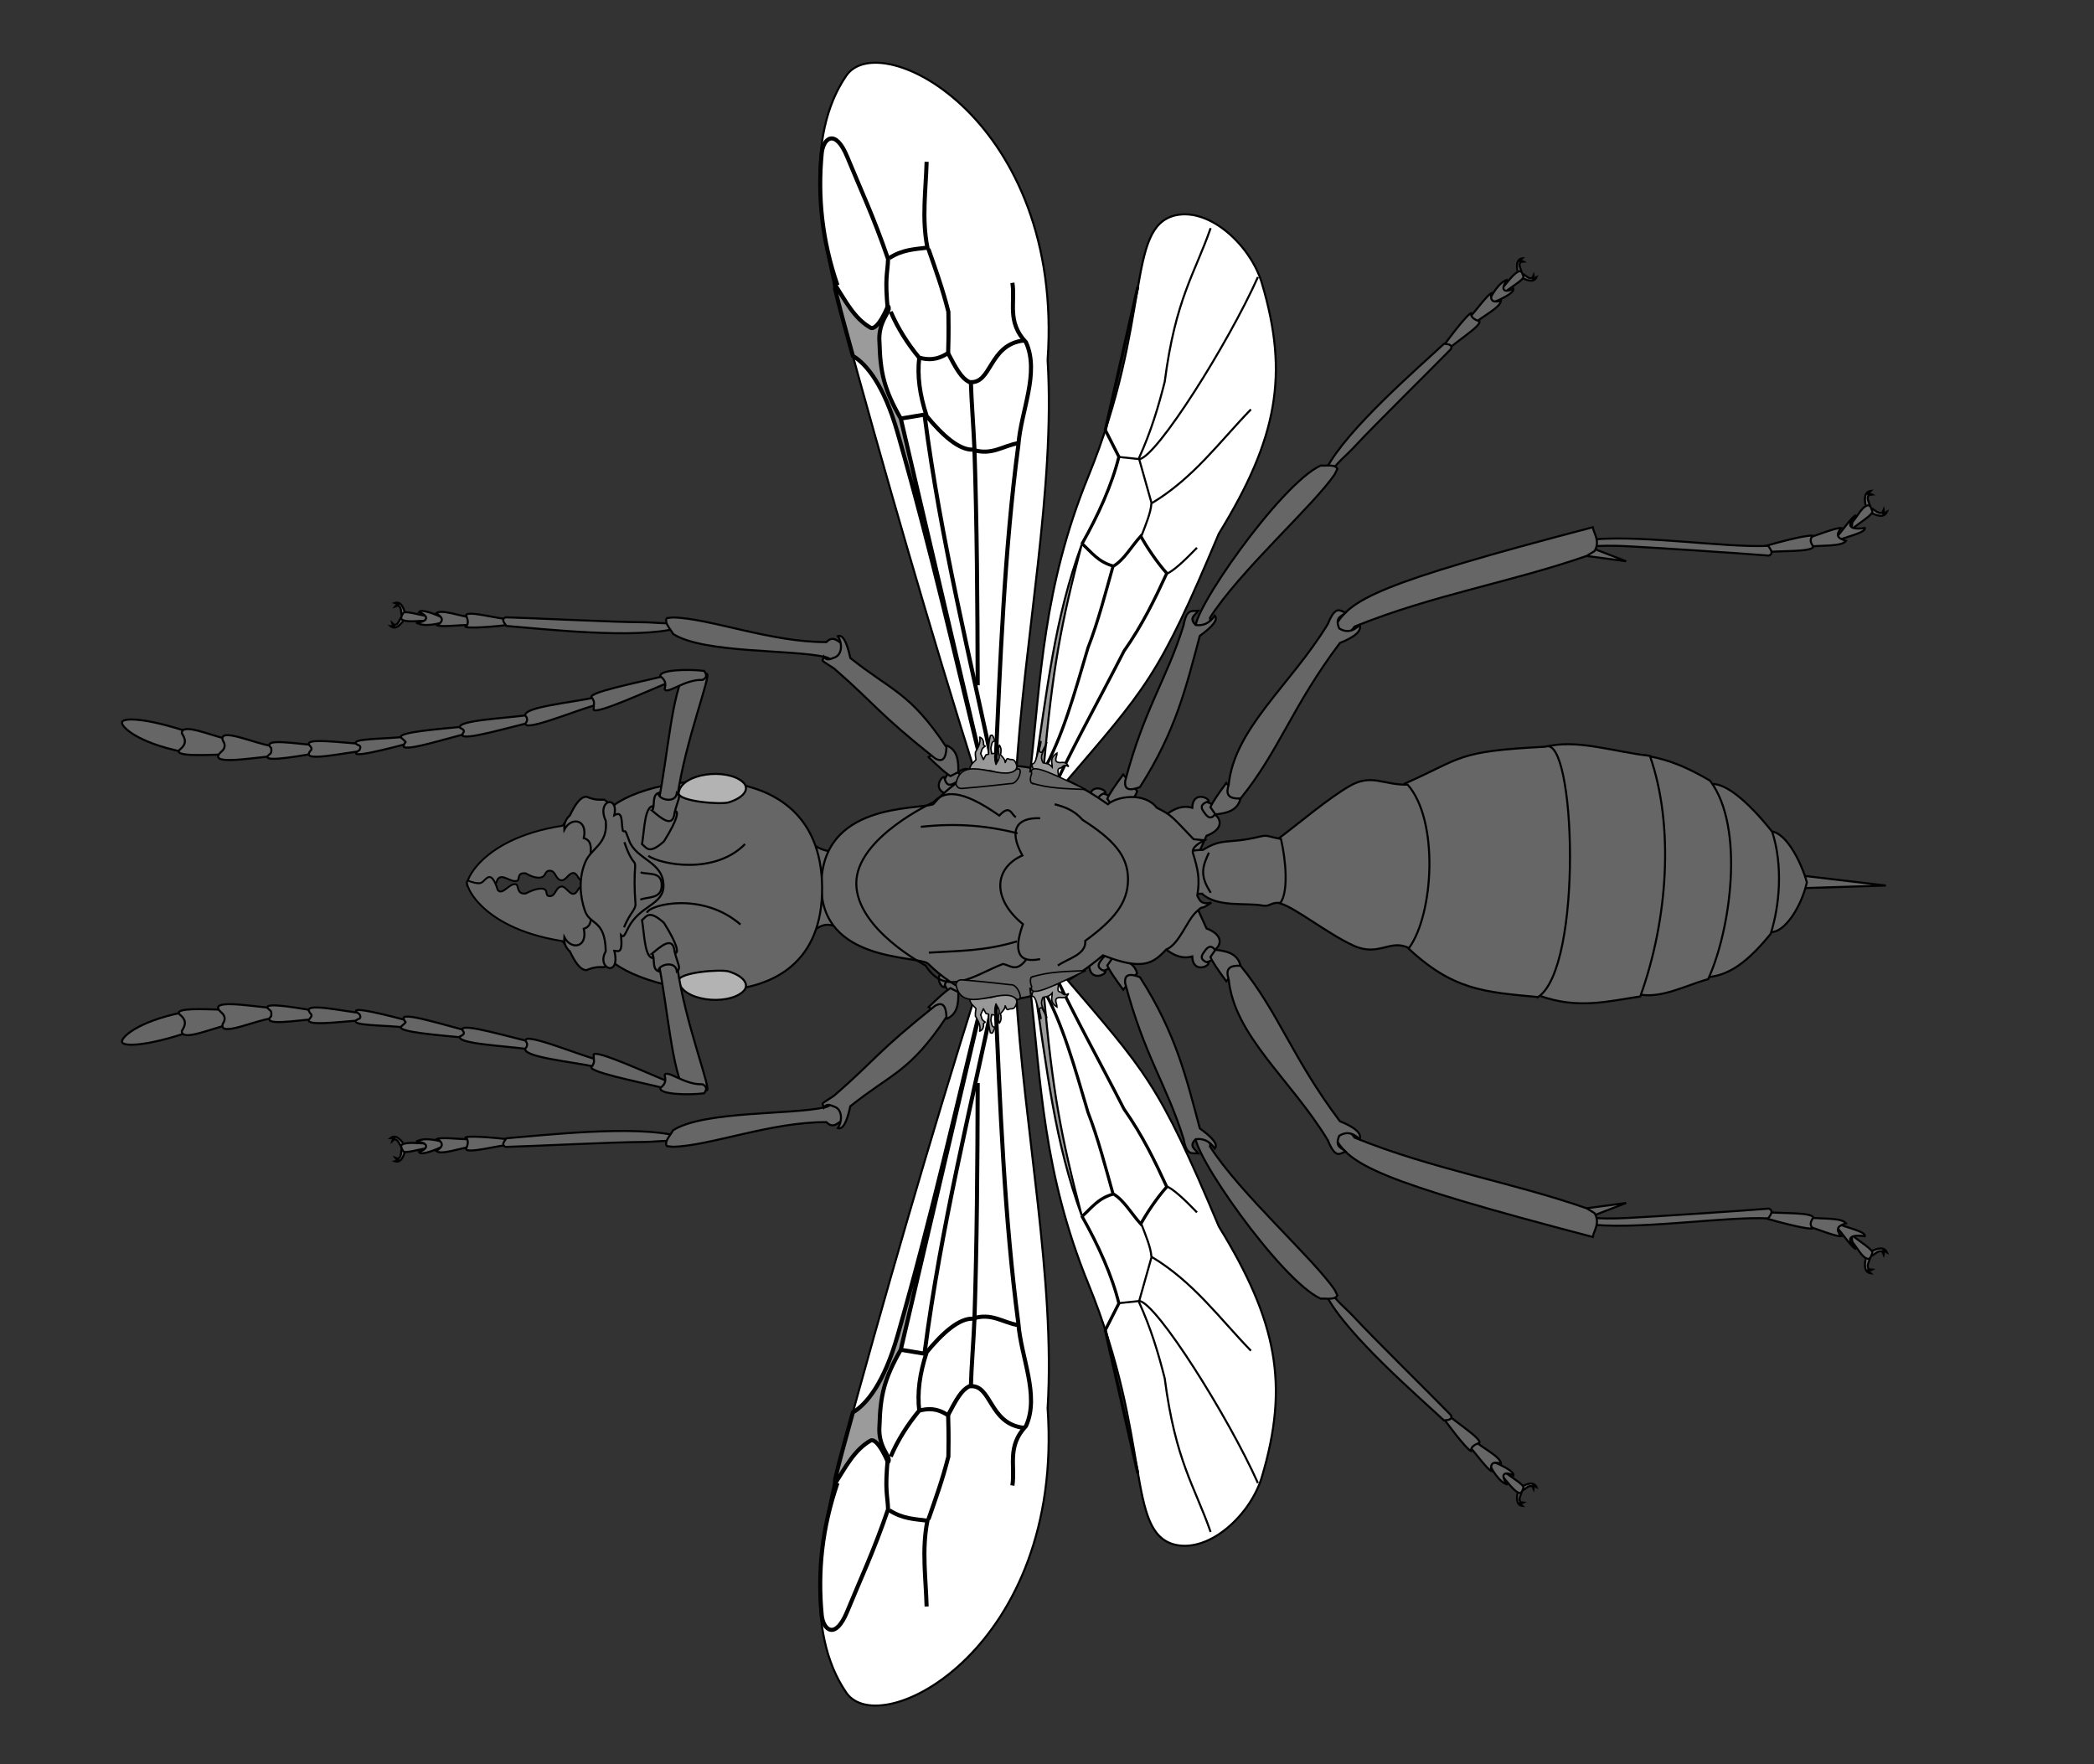 <?xml version="1.0" encoding="UTF-8" standalone="no"?>
<!-- Created with Inkscape (http://www.inkscape.org/) -->

<svg
   xmlns:dc="http://purl.org/dc/elements/1.1/"
   xmlns:cc="http://creativecommons.org/ns#"
   xmlns:rdf="http://www.w3.org/1999/02/22-rdf-syntax-ns#"
   xmlns:svg="http://www.w3.org/2000/svg"
   xmlns="http://www.w3.org/2000/svg"
   xmlns:sodipodi="http://sodipodi.sourceforge.net/DTD/sodipodi-0.dtd"
   xmlns:inkscape="http://www.inkscape.org/namespaces/inkscape"
   width="1021.702"
   height="860.791"
   id="svg2"
   version="1.1"
   inkscape:version="0.48.4 r9939"
   sodipodi:docname="Bulldog-ant.svg">
  <rect width="100%" height="100%" fill="#333333" stroke="none"/>
  <defs
     id="defs4" />
  <sodipodi:namedview
     id="base"
     pagecolor="#ffffff"
     bordercolor="#666666"
     borderopacity="1.0"
     inkscape:pageopacity="0.0"
     inkscape:pageshadow="2"
     inkscape:zoom="0.38650771"
     inkscape:cx="385.20368"
     inkscape:cy="463.99474"
     inkscape:document-units="px"
     inkscape:current-layer="layer1"
     showgrid="false"
     inkscape:window-width="1440"
     inkscape:window-height="846"
     inkscape:window-x="0"
     inkscape:window-y="0"
     inkscape:window-maximized="1"
     fit-margin-top="30"
     fit-margin-left="60"
     fit-margin-right="100"
     fit-margin-bottom="30" />
  <g
     inkscape:label="Layer 1"
     inkscape:groupmode="layer"
     id="layer1"
     transform="translate(98.884,-94.329)" />
  <g
     inkscape:groupmode="layer"
     id="layer3"
     inkscape:label="Ant"
     transform="translate(98.884,-94.329)">
    <g
       id="g4562"
       transform="translate(-64.682,-589.898)">
      <g
         transform="matrix(0.135,-0.991,-0.991,-0.135,1507.945,1765.347)"
         id="g4030"
         style="fill:#666666;stroke:#000000;stroke-width:1;stroke-miterlimit:4;stroke-opacity:1;stroke-dasharray:none;fill-opacity:1">
        <path
           sodipodi:nodetypes="cccccc"
           inkscape:connector-curvature="0"
           id="path4032"
           d="m 589.18,1437.966 c -4.637,2.684 -3.844,4.699 -3.109,5.839 0.101,-0.685 -0.486,-1.817 0.364,-2.015 0.24,0.868 0.735,1.14 1.259,1.35 -0.357,-0.57 -1.193,-0.939 -0.6,-1.906 0.478,-1.161 2.658,-1.482 4.007,-2.182"
           style="fill:#666666;stroke:#000000;stroke-width:1;stroke-linecap:butt;stroke-linejoin:miter;stroke-miterlimit:4;stroke-opacity:1;stroke-dasharray:none;fill-opacity:1" />
        <path
           style="fill:#666666;stroke:#000000;stroke-width:1;stroke-linecap:butt;stroke-linejoin:miter;stroke-miterlimit:4;stroke-opacity:1;stroke-dasharray:none;fill-opacity:1"
           d="m 593.712,1437.752 c 4.891,2.187 4.312,4.273 3.701,5.483 -0.172,-0.67 0.294,-1.858 -0.572,-1.966 -0.148,0.888 -0.614,1.21 -1.112,1.474 0.296,-0.603 1.089,-1.058 0.398,-1.958 -0.597,-1.105 -2.798,-1.197 -4.213,-1.752"
           id="path4034"
           inkscape:connector-curvature="0"
           sodipodi:nodetypes="cccccc" />
        <path
           sodipodi:nodetypes="csscc"
           inkscape:connector-curvature="0"
           id="path4036"
           d="m 591.088,1426.268 c -0.512,3.344 -2.371,10.055 -1.175,12.329 0.512,0.973 2.023,0.361 3.265,-0.169 1.376,-0.587 0.058,-8.022 0.085,-12.043 z"
           style="fill:#666666;stroke:#000000;stroke-width:1;stroke-linecap:butt;stroke-linejoin:miter;stroke-miterlimit:4;stroke-opacity:1;stroke-dasharray:none;fill-opacity:1" />
        <path
           sodipodi:nodetypes="ccscc"
           inkscape:connector-curvature="0"
           id="path4038"
           d="m 591.405,1418.226 c -4.066,9.709 -2.248,11.985 -2.066,13.364 0,0 0.721,-4.086 2.463,-4.51 2.051,-0.499 2.807,3.835 2.807,3.835 1.954,-0.876 0.118,-7.877 -1.257,-12.454"
           style="fill:#666666;stroke:#000000;stroke-width:1;stroke-linecap:butt;stroke-linejoin:miter;stroke-miterlimit:4;stroke-opacity:1;stroke-dasharray:none;fill-opacity:1" />
        <path
           sodipodi:nodetypes="ccccc"
           inkscape:connector-curvature="0"
           id="path4040"
           d="m 591.852,1405.313 c -0.807,5.29 -2.991,13.662 -2.416,15.854 3.193,-3.58 4.557,-1.276 5.833,1.307 2.335,-2.231 0.202,-11.311 0.207,-17.113 z"
           style="fill:#666666;stroke:#000000;stroke-width:1;stroke-linecap:butt;stroke-linejoin:miter;stroke-miterlimit:4;stroke-opacity:1;stroke-dasharray:none;fill-opacity:1" />
        <path
           sodipodi:nodetypes="ccccc"
           inkscape:connector-curvature="0"
           id="path4042"
           d="m 594.574,1385.811 c -4.412,17.492 -4.175,21.154 -4.009,21.502 1.742,-1.414 3.718,-0.543 5.767,0.642 2.341,-0.998 0.204,-15.177 0.759,-22.576 z"
           style="fill:#666666;stroke:#000000;stroke-width:1;stroke-linecap:butt;stroke-linejoin:miter;stroke-miterlimit:4;stroke-opacity:1;stroke-dasharray:none;fill-opacity:1" />
        <path
           sodipodi:nodetypes="cccscc"
           inkscape:connector-curvature="0"
           id="path4044"
           d="m 603.984,1304.672 c -8.368,19.801 -9.263,65.541 -10.269,83.01 1.424,1.372 2.862,3.051 4.12,1.016 1.479,-13.662 4.816,-53.043 6.622,-66.422 0.86,-6.37 0.477,-11.205 2.18,-16.842 z"
           style="fill:#666666;stroke:#000000;stroke-width:1;stroke-linecap:butt;stroke-linejoin:miter;stroke-miterlimit:4;stroke-opacity:1;stroke-dasharray:none;fill-opacity:1" />
        <path
           inkscape:connector-curvature="0"
           id="path4046"
           d="m 547.213,1166.35 5.617,-2.384 0.946,-3.699 -4.86,-6.164 -4.443,9.637 z"
           style="fill:#666666;stroke:#000000;stroke-width:1;stroke-linecap:butt;stroke-linejoin:miter;stroke-miterlimit:4;stroke-opacity:1;stroke-dasharray:none;fill-opacity:1" />
        <path
           sodipodi:nodetypes="cscccccc"
           inkscape:connector-curvature="0"
           id="path4048"
           d="m 601.179,1221.75 c -5.775,3.079 -1.803,6.395 -1.497,9.556 1.624,16.811 -6.367,59.049 1.134,75.296 1.807,1.151 4.833,5.278 7.264,4.048 l 0.7,-2.841 c 2.092,-17.729 -5.602,-49.216 -1.795,-75.853 3.719,-2.727 1.162,-5.262 0.489,-7.274 z"
           style="fill:#666666;stroke:#000000;stroke-width:1;stroke-linecap:butt;stroke-linejoin:miter;stroke-miterlimit:4;stroke-opacity:1;stroke-dasharray:none;fill-opacity:1" />
        <path
           sodipodi:nodetypes="cccsccc"
           inkscape:connector-curvature="0"
           id="path4050"
           d="m 523.416,1154.897 c 5.519,5.109 11.085,9.994 18.11,7.986 0.257,8.207 8.047,4.989 8.001,3.233 -4.743,-1.679 -3.428,-3.671 -2.443,-5.116 1.202,-1.764 3.078,-4.548 5.499,-1.382 2.948,-2.152 4.434,-7.062 -4.106,-10.394 -7.286,-16.212 -5.443,-11.921 -8.702,-14.494"
           style="fill:#666666;stroke:#000000;stroke-width:1;stroke-linecap:butt;stroke-linejoin:miter;stroke-miterlimit:4;stroke-opacity:1;stroke-dasharray:none;fill-opacity:1" />
        <path
           sodipodi:nodetypes="ccccc"
           inkscape:connector-curvature="0"
           id="path4052"
           d="m 550.384,1163.168 c 0.893,2.234 3.836,6.548 7.745,11.841 l 6.8,-8.088 c -1.566,-5.497 -6.615,-6.655 -12.096,-7.274 z"
           style="fill:#666666;stroke:#000000;stroke-width:1;stroke-linecap:butt;stroke-linejoin:miter;stroke-miterlimit:4;stroke-opacity:1;stroke-dasharray:none;fill-opacity:1" />
        <path
           sodipodi:nodetypes="cccscccc"
           inkscape:connector-curvature="0"
           id="path4054"
           d="m 557.954,1171.845 c 18.638,31.26 21.688,31.727 36.714,54.585 3.863,7.964 2.394,6.141 5.064,5.75 -1.786,-1.611 -0.918,-2.926 0.459,-5.377 1.662,-2.96 6.692,-3.078 10.444,9e-4 1.107,-2.143 -1.862,-4.602 -9.744,-7.443 -13.217,-22.008 -12.51,-31.007 -36.838,-52.366 -5.085,-0.486 -7.882,0.604 -6.101,4.85 z"
           style="fill:#666666;stroke:#000000;stroke-width:1;stroke-linecap:butt;stroke-linejoin:miter;stroke-miterlimit:4;stroke-opacity:1;stroke-dasharray:none;fill-opacity:1" />
      </g>
      <g
         id="g4056"
         style="fill:#666666;stroke:#000000;stroke-width:1;stroke-miterlimit:4;stroke-opacity:1;stroke-dasharray:none;fill-opacity:1"
         transform="matrix(1,0,0,-1,6,2241.244)">
        <path
           sodipodi:nodetypes="cccccc"
           inkscape:connector-curvature="0"
           id="path4058"
           d="m 870.017,1310.6 c -1.104,5.908 1.19,6.705 2.697,6.914 -0.509,-0.587 -1.902,-0.915 -1.449,-1.783 0.914,0.43 1.508,0.206 2.069,-0.085 -0.746,-0.112 -1.671,0.329 -2.06,-0.882 -0.639,-1.256 0.681,-3.346 1.072,-5.005"
           style="fill:#666666;stroke:#000000;stroke-width:1;stroke-linecap:butt;stroke-linejoin:miter;stroke-miterlimit:4;stroke-opacity:1;stroke-dasharray:none;fill-opacity:1" />
        <path
           style="fill:#666666;stroke:#000000;stroke-width:1;stroke-linecap:butt;stroke-linejoin:miter;stroke-miterlimit:4;stroke-opacity:1;stroke-dasharray:none;fill-opacity:1"
           d="m 873.149,1306.586 c 5.436,-2.564 6.788,-0.547 7.371,0.858 -0.697,-0.344 -1.367,-1.608 -2.092,-0.95 0.648,0.775 0.581,1.407 0.442,2.023 -0.297,-0.693 -0.105,-1.7 -1.375,-1.77 -1.377,-0.3 -3.064,1.506 -4.57,2.305"
           id="path4060"
           inkscape:connector-curvature="0"
           sodipodi:nodetypes="cccccc" />
        <path
           sodipodi:nodetypes="csscc"
           inkscape:connector-curvature="0"
           id="path4062"
           d="m 863.617,1302.252 c 2.471,2.88 4.664,7.541 7.474,8.185 1.202,0.275 1.786,-1.458 2.243,-2.902 0.506,-1.6 -6.784,-5.913 -10.187,-8.874 z"
           style="fill:#666666;stroke:#000000;stroke-width:1;stroke-linecap:butt;stroke-linejoin:miter;stroke-miterlimit:4;stroke-opacity:1;stroke-dasharray:none;fill-opacity:1" />
        <path
           sodipodi:nodetypes="ccscc"
           inkscape:connector-curvature="0"
           id="path4064"
           d="m 856.82,1295.949 c 7.891,10.338 7.486,8.927 8.686,9.789 0,0 -3.748,-3.533 -2.836,-5.326 1.074,-2.11 7.033,-0.992 7.033,-0.992 0.683,-2.303 -9.475,-4.356 -14.375,-6.531"
           style="fill:#666666;stroke:#000000;stroke-width:1;stroke-linecap:butt;stroke-linejoin:miter;stroke-miterlimit:4;stroke-opacity:1;stroke-dasharray:none;fill-opacity:1" />
        <path
           sodipodi:nodetypes="ccccc"
           inkscape:connector-curvature="0"
           id="path4066"
           d="m 840.906,1294.207 c 5.749,1.726 14.707,5.464 17.233,5.168 -3.476,-4.108 -0.704,-5.261 2.366,-6.275 -2.112,-2.943 -12.533,-1.997 -18.977,-2.912 z"
           style="fill:#666666;stroke:#000000;stroke-width:1;stroke-linecap:butt;stroke-linejoin:miter;stroke-miterlimit:4;stroke-opacity:1;stroke-dasharray:none;fill-opacity:1" />
        <path
           sodipodi:nodetypes="ccccc"
           inkscape:connector-curvature="0"
           id="path4068"
           d="m 820.247,1290.357 c 19.452,5.585 23.566,5.453 23.962,5.28 -1.522,-2.005 -1.065,-3.151 0.339,-5.406 -1.034,-2.661 -16.417,-1.819 -24.694,-2.712 z"
           style="fill:#666666;stroke:#000000;stroke-width:1;stroke-linecap:butt;stroke-linejoin:miter;stroke-miterlimit:4;stroke-opacity:1;stroke-dasharray:none;fill-opacity:1" />
        <path
           inkscape:connector-curvature="0"
           id="path4070"
           d="m 737.246,1289.339 15.998,-6.161 -24.547,3.282"
           style="fill:#666666;stroke:#000000;stroke-width:1;stroke-linecap:butt;stroke-linejoin:miter;stroke-miterlimit:4;stroke-opacity:1;stroke-dasharray:none;fill-opacity:1" />
        <path
           sodipodi:nodetypes="cccscc"
           inkscape:connector-curvature="0"
           id="path4072"
           d="m 733.196,1293.257 c 22.67,3.639 67.626,-3.633 89.371,-2.571 1.214,-1.856 2.763,-3.794 0.257,-4.753 -15.367,1.232 -53.473,3.732 -68.597,4.545 -7.2,0.387 -14.178,0.392 -20.747,-0.304 z"
           style="fill:#666666;stroke:#000000;stroke-width:1;stroke-linecap:butt;stroke-linejoin:miter;stroke-miterlimit:4;stroke-opacity:1;stroke-dasharray:none;fill-opacity:1" />
        <path
           inkscape:connector-curvature="0"
           id="path4074"
           d="m 547.213,1166.35 5.617,-2.384 0.946,-3.699 -4.86,-6.164 -4.443,9.637 z"
           style="fill:#666666;stroke:#000000;stroke-width:1;stroke-linecap:butt;stroke-linejoin:miter;stroke-miterlimit:4;stroke-opacity:1;stroke-dasharray:none;fill-opacity:1" />
        <path
           sodipodi:nodetypes="cccccc"
           inkscape:connector-curvature="0"
           id="path4076"
           d="m 610.973,1250.878 c 7.228,13.618 20.391,21.26 125.973,48.886 0.395,-2.833 3.751,-6.724 0.878,-11.614 l -3.874,-2.373 c -37.034,-12.913 -74.858,-18.931 -113.213,-34.465 -5.43,-7.808 -7.678,-0.876 -9.764,-0.434 z"
           style="fill:#666666;stroke:#000000;stroke-width:1;stroke-linecap:butt;stroke-linejoin:miter;stroke-miterlimit:4;stroke-opacity:1;stroke-dasharray:none;fill-opacity:1" />
        <path
           sodipodi:nodetypes="cccsccc"
           inkscape:connector-curvature="0"
           id="path4078"
           d="m 523.416,1154.897 c 5.519,5.109 11.085,9.994 18.11,7.986 0.257,8.207 8.047,4.989 8.001,3.233 -4.743,-1.679 -3.428,-3.671 -2.443,-5.116 1.202,-1.764 3.078,-4.548 5.499,-1.382 2.948,-2.152 4.434,-7.062 -4.106,-10.394 -7.286,-16.212 -5.443,-11.921 -8.702,-14.494"
           style="fill:#666666;stroke:#000000;stroke-width:1;stroke-linecap:butt;stroke-linejoin:miter;stroke-miterlimit:4;stroke-opacity:1;stroke-dasharray:none;fill-opacity:1" />
        <path
           sodipodi:nodetypes="ccccc"
           inkscape:connector-curvature="0"
           id="path4080"
           d="m 550.384,1163.168 c 0.893,2.234 3.836,6.548 7.745,11.841 l 6.8,-8.088 c -1.566,-5.497 -6.615,-6.655 -12.096,-7.274 z"
           style="fill:#666666;stroke:#000000;stroke-width:1;stroke-linecap:butt;stroke-linejoin:miter;stroke-miterlimit:4;stroke-opacity:1;stroke-dasharray:none;fill-opacity:1" />
        <path
           sodipodi:nodetypes="cccccccc"
           inkscape:connector-curvature="0"
           id="path4082"
           d="m 559.28,1173.875 c 2.612,27.657 30.325,48.967 48.369,78.636 3.921,9.752 6.146,6.248 8.737,5.606 -1.771,-1.915 -5.559,-1.973 -3.149,-7.74 3.013,-1.845 6.248,-1.954 9.963,1.687 1.034,-2.746 -1.905,-5.656 -9.634,-8.761 -23.404,-31.107 -29.745,-52.805 -48.444,-75.85 -4.959,-0.317 -7.66,1.208 -5.841,6.423 z"
           style="fill:#666666;stroke:#000000;stroke-width:1;stroke-linecap:butt;stroke-linejoin:miter;stroke-miterlimit:4;stroke-opacity:1;stroke-dasharray:none;fill-opacity:1" />
      </g>
      <g
         style="fill:#666666;stroke:#000000;stroke-width:1;stroke-miterlimit:4;stroke-opacity:1;stroke-dasharray:none;fill-opacity:1"
         id="g4084"
         transform="matrix(1,0,0,-1,-44.313,2237.125)">
        <path
           style="fill:#666666;stroke:#000000;stroke-width:1;stroke-linecap:butt;stroke-linejoin:miter;stroke-miterlimit:4;stroke-opacity:1;stroke-dasharray:none;fill-opacity:1"
           d="m 750.503,1420.738 c -0.892,5.283 1.165,5.958 2.511,6.12 -0.463,-0.515 -1.709,-0.786 -1.319,-1.567 0.821,0.369 1.347,0.161 1.843,-0.108 -0.666,-0.089 -1.484,0.32 -1.85,-0.754 -0.589,-1.109 0.555,-2.993 0.877,-4.478"
           id="path4086"
           inkscape:connector-curvature="0"
           sodipodi:nodetypes="cccccc" />
        <path
           sodipodi:nodetypes="cccccc"
           inkscape:connector-curvature="0"
           id="path4088"
           d="m 753.232,1417.112 c 4.805,-2.371 6.042,-0.594 6.583,0.649 -0.626,-0.295 -1.243,-1.412 -1.879,-0.814 0.589,0.68 0.54,1.244 0.425,1.796 -0.276,-0.613 -0.12,-1.513 -1.253,-1.556 -1.232,-0.246 -2.707,1.39 -4.037,2.126"
           style="fill:#666666;stroke:#000000;stroke-width:1;stroke-linecap:butt;stroke-linejoin:miter;stroke-miterlimit:4;stroke-opacity:1;stroke-dasharray:none;fill-opacity:1" />
        <path
           style="fill:#666666;stroke:#000000;stroke-width:1;stroke-linecap:butt;stroke-linejoin:miter;stroke-miterlimit:4;stroke-opacity:1;stroke-dasharray:none;fill-opacity:1"
           d="m 742.715,1411.804 c 2.247,2.528 6.228,8.242 8.743,8.772 1.076,0.227 1.569,-1.327 1.953,-2.622 0.426,-1.434 -6.139,-5.164 -9.218,-7.75 z"
           id="path4090"
           inkscape:connector-curvature="0"
           sodipodi:nodetypes="csscc" />
        <path
           style="fill:#666666;stroke:#000000;stroke-width:1;stroke-linecap:butt;stroke-linejoin:miter;stroke-miterlimit:4;stroke-opacity:1;stroke-dasharray:none;fill-opacity:1"
           d="m 736.725,1406.429 c 4.881,9.325 7.794,9.379 8.971,10.119 0,0 -2.686,-3.163 -1.901,-4.774 0.924,-1.898 4.744,0.286 4.744,0.286 0.573,-2.063 -5.989,-5.118 -10.391,-6.979"
           id="path4092"
           inkscape:connector-curvature="0"
           sodipodi:nodetypes="ccscc" />
        <path
           style="fill:#666666;stroke:#000000;stroke-width:1;stroke-linecap:butt;stroke-linejoin:miter;stroke-miterlimit:4;stroke-opacity:1;stroke-dasharray:none;fill-opacity:1"
           d="m 727.068,1397.844 c 3.558,3.997 8.61,11.021 10.665,11.977 -0.719,-4.742 1.925,-4.323 4.729,-3.657 -0.228,-3.221 -8.58,-7.373 -13.044,-11.08 z"
           id="path4094"
           inkscape:connector-curvature="0"
           sodipodi:nodetypes="ccccc" />
        <path
           style="fill:#666666;stroke:#000000;stroke-width:1;stroke-linecap:butt;stroke-linejoin:miter;stroke-miterlimit:4;stroke-opacity:1;stroke-dasharray:none;fill-opacity:1"
           d="m 713.79,1383.303 c 10.653,14.559 13.623,16.713 13.997,16.808 0.023,-2.244 1.954,-3.209 4.175,-4.031 0.725,-2.439 -11.555,-9.841 -16.898,-14.991 z"
           id="path4096"
           inkscape:connector-curvature="0"
           sodipodi:nodetypes="ccccc" />
        <path
           style="fill:#666666;stroke:#000000;stroke-width:1;stroke-linecap:butt;stroke-linejoin:miter;stroke-miterlimit:4;stroke-opacity:1;stroke-dasharray:none;fill-opacity:1"
           d="m 657.323,1324.282 c 9.906,19.079 44.551,48.955 57.36,60.877 1.965,-0.221 4.176,-0.257 3.411,-2.523 -9.575,-9.857 -37.766,-37.556 -46.915,-47.484 -4.356,-4.727 -8.323,-7.517 -11.576,-12.425 z"
           id="path4098"
           inkscape:connector-curvature="0"
           sodipodi:nodetypes="cccscc" />
        <path
           style="fill:#666666;stroke:#000000;stroke-width:1;stroke-linecap:butt;stroke-linejoin:miter;stroke-miterlimit:4;stroke-opacity:1;stroke-dasharray:none;fill-opacity:1"
           d="m 547.213,1166.35 5.617,-2.384 0.946,-3.699 -4.86,-6.164 -4.443,9.637 z"
           id="path4100"
           inkscape:connector-curvature="0" />
        <path
           style="fill:#666666;stroke:#000000;stroke-width:1;stroke-linecap:butt;stroke-linejoin:miter;stroke-miterlimit:4;stroke-opacity:1;stroke-dasharray:none;fill-opacity:1"
           d="m 593.578,1245.876 c -3.48,6.598 41.182,70.896 60.922,79.873 2.121,-0.297 7.102,0.879 8.153,-1.635 l -1.311,-2.616 c -9.916,-14.845 -46.48,-47.311 -60.873,-70.046 1.059,-4.488 -5.073,-4.483 -6.891,-5.576 z"
           id="path4102"
           inkscape:connector-curvature="0"
           sodipodi:nodetypes="cccccc" />
        <path
           style="fill:#666666;stroke:#000000;stroke-width:1;stroke-linecap:butt;stroke-linejoin:miter;stroke-miterlimit:4;stroke-opacity:1;stroke-dasharray:none;fill-opacity:1"
           d="m 523.416,1154.897 c 5.519,5.109 11.085,9.994 18.11,7.986 0.257,8.207 8.047,4.989 8.001,3.233 -4.743,-1.679 -3.428,-3.671 -2.443,-5.116 1.202,-1.764 3.078,-4.548 5.499,-1.382 2.948,-2.152 4.434,-7.062 -4.106,-10.394 -7.286,-16.212 -5.443,-11.921 -8.702,-14.494"
           id="path4104"
           inkscape:connector-curvature="0"
           sodipodi:nodetypes="cccsccc" />
        <path
           style="fill:#666666;stroke:#000000;stroke-width:1;stroke-linecap:butt;stroke-linejoin:miter;stroke-miterlimit:4;stroke-opacity:1;stroke-dasharray:none;fill-opacity:1"
           d="m 550.384,1163.168 c 0.893,2.234 3.836,6.548 7.745,11.841 l 6.8,-8.088 c -1.566,-5.497 -6.615,-6.655 -12.096,-7.274 z"
           id="path4106"
           inkscape:connector-curvature="0"
           sodipodi:nodetypes="ccccc" />
        <path
           style="fill:#666666;stroke:#000000;stroke-width:1;stroke-linecap:butt;stroke-linejoin:miter;stroke-miterlimit:4;stroke-opacity:1;stroke-dasharray:none;fill-opacity:1"
           d="m 559.119,1171.868 c 9.256,35.198 20.351,49.728 28.462,75.853 1.508,8.723 4.502,6.785 7.176,7.149 -1.271,-2.043 -4.944,-3.334 -1.233,-6.936 3.369,-0.414 6.544,0.568 9.297,4.566 1.657,-1.752 -0.516,-4.938 -7.303,-9.849 -6.608,-24.807 -11.731,-46.496 -29.195,-73.755 -4.752,-1.875 -7.741,-1.601 -7.205,2.971 z"
           id="path4108"
           inkscape:connector-curvature="0"
           sodipodi:nodetypes="cccccccc" />
      </g>
      <g
         style="fill:#666666;stroke:#000000;stroke-width:1;stroke-miterlimit:4;stroke-opacity:1;stroke-dasharray:none"
         id="g3093">
        <path
           style="fill:#666666;stroke:#000000;stroke-width:1;stroke-linecap:butt;stroke-linejoin:miter;stroke-miterlimit:4;stroke-opacity:1;stroke-dasharray:none;fill-opacity:1"
           d="m 843.043,1117.638 42.909,-1.338 -42.346,-5.008"
           id="path3089"
           inkscape:connector-curvature="0" />
        <path
           style="fill:#666666;stroke:#000000;stroke-width:1;stroke-linecap:butt;stroke-linejoin:miter;stroke-miterlimit:4;stroke-opacity:1;stroke-dasharray:none"
           d="m 828.881,1089.98 c 7.265,-1.137 15.348,13.413 18.531,24.755 -2.693,11.924 -10.862,24.55 -17.534,24.238 z"
           id="path3087"
           inkscape:connector-curvature="0"
           sodipodi:nodetypes="cccc" />
        <path
           style="fill:#666666;stroke:#000000;stroke-width:1;stroke-linecap:butt;stroke-linejoin:miter;stroke-miterlimit:4;stroke-opacity:1;stroke-dasharray:none"
           d="m 796.929,1161.179 c 9.896,-0.432 19.183,-4.465 32.819,-21.33 4.35,-13.684 6.101,-33.188 0.738,-49.782 -12.478,-15.706 -24.06,-24.927 -30.834,-23.087 z"
           id="path3085"
           inkscape:connector-curvature="0"
           sodipodi:nodetypes="ccccc" />
        <path
           style="fill:#666666;stroke:#000000;stroke-width:1;stroke-linecap:butt;stroke-linejoin:miter;stroke-miterlimit:4;stroke-opacity:1;stroke-dasharray:none"
           d="m 763.992,1169.088 c 11.744,2.999 23.488,-3.879 35.233,-7.113 10.757,-23.234 18.205,-73.918 0.946,-96.84 -15.697,-9.202 -23.74,-10.75 -31.869,-12.384 z"
           id="path3083"
           inkscape:connector-curvature="0"
           sodipodi:nodetypes="ccccc" />
        <path
           style="fill:#666666;stroke:#000000;stroke-width:1;stroke-linecap:butt;stroke-linejoin:miter;stroke-miterlimit:4;stroke-opacity:1;stroke-dasharray:none"
           d="m 716.995,1170.064 c 18.792,6.765 33.62,2.629 49.124,0.351 13.557,-37.584 16.614,-83.383 4.701,-117.399 -17.235,-1.839 -36.301,-8.56 -51.242,-4.284 z"
           id="path3081"
           inkscape:connector-curvature="0"
           sodipodi:nodetypes="ccccc" />
        <path
           style="fill:#666666;stroke:#000000;stroke-width:1;stroke-linecap:butt;stroke-linejoin:miter;stroke-miterlimit:4;stroke-opacity:1;stroke-dasharray:none"
           d="m 716.221,1170.707 c 22.073,-14.355 18.339,-128.521 3.613,-122.138 -43.933,2.241 -40.039,5.379 -68.734,18.037 -3.347,3.856 -17.086,60.481 1.107,79.613 22.35,21.288 37.896,22.005 64.014,24.487 z"
           id="path3079"
           inkscape:connector-curvature="0"
           sodipodi:nodetypes="ccccc" />
        <path
           style="fill:#666666;stroke:#000000;stroke-width:1;stroke-linecap:butt;stroke-linejoin:miter;stroke-miterlimit:4;stroke-opacity:1;stroke-dasharray:none"
           d="m 589.691,1093.313 0.738,31.707 c 6.955,1.821 23.572,15.083 35.893,20.64 12.321,5.557 17.759,-3.517 26.937,1.161 12.152,-16.767 14.654,-62.439 -0.644,-79.743 -11.757,0.255 -17.455,-5.462 -28.03,0.503 -10.575,5.965 -26.351,19.452 -34.894,25.731 z"
           id="path3075"
           inkscape:connector-curvature="0"
           sodipodi:nodetypes="ccsccsc" />
        <path
           style="fill:#666666;stroke:#000000;stroke-width:1;stroke-linecap:butt;stroke-linejoin:miter;stroke-miterlimit:4;stroke-opacity:1;stroke-dasharray:none"
           d="m 552.266,1120.284 c 7.431,6.822 21.589,4.296 29.317,5.745 4.114,0.771 3.833,-1.657 8.959,-1.283 3.966,-5.465 2.697,-20.613 0.264,-31.197 -6.847,-1.215 -6.449,-2.054 -10.14,-1.159 -15.882,3.851 -18.15,0.428 -27.919,6.501 -16.665,-0.058 -27.627,15.466 -39.237,18.198 11.126,5.513 25.857,3.595 38.757,3.195 z"
           id="path3053"
           inkscape:connector-curvature="0"
           sodipodi:nodetypes="csccsccc" />
        <path
           style="fill:#666666;stroke:#000000;stroke-width:1;stroke-linecap:butt;stroke-linejoin:miter;stroke-miterlimit:4;stroke-opacity:1;stroke-dasharray:none"
           d="m 555.648,1100.259 c -3.213,6.932 -4.573,11.167 0.915,19.555"
           id="path3073"
           inkscape:connector-curvature="0"
           sodipodi:nodetypes="cc" />
      </g>
      <g
         style="fill:#666666;stroke:#000000;stroke-width:1;stroke-miterlimit:4;stroke-opacity:1;stroke-dasharray:none;fill-opacity:1"
         id="g3370"
         transform="matrix(0.135,0.991,-0.991,0.135,1507.945,463.898)">
        <path
           style="fill:#666666;stroke:#000000;stroke-width:1;stroke-linecap:butt;stroke-linejoin:miter;stroke-miterlimit:4;stroke-opacity:1;stroke-dasharray:none;fill-opacity:1"
           d="m 589.18,1437.966 c -4.637,2.684 -3.844,4.699 -3.109,5.839 0.101,-0.685 -0.486,-1.817 0.364,-2.015 0.24,0.868 0.735,1.14 1.259,1.35 -0.357,-0.57 -1.193,-0.939 -0.6,-1.906 0.478,-1.161 2.658,-1.482 4.007,-2.182"
           id="path3372"
           inkscape:connector-curvature="0"
           sodipodi:nodetypes="cccccc" />
        <path
           sodipodi:nodetypes="cccccc"
           inkscape:connector-curvature="0"
           id="path3374"
           d="m 593.712,1437.752 c 4.891,2.187 4.312,4.273 3.701,5.483 -0.172,-0.67 0.294,-1.858 -0.572,-1.966 -0.148,0.888 -0.614,1.21 -1.112,1.474 0.296,-0.603 1.089,-1.058 0.398,-1.958 -0.597,-1.105 -2.798,-1.197 -4.213,-1.752"
           style="fill:#666666;stroke:#000000;stroke-width:1;stroke-linecap:butt;stroke-linejoin:miter;stroke-miterlimit:4;stroke-opacity:1;stroke-dasharray:none;fill-opacity:1" />
        <path
           style="fill:#666666;stroke:#000000;stroke-width:1;stroke-linecap:butt;stroke-linejoin:miter;stroke-miterlimit:4;stroke-opacity:1;stroke-dasharray:none;fill-opacity:1"
           d="m 591.088,1426.268 c -0.512,3.344 -2.371,10.055 -1.175,12.329 0.512,0.973 2.023,0.361 3.265,-0.169 1.376,-0.587 0.058,-8.022 0.085,-12.043 z"
           id="path3376"
           inkscape:connector-curvature="0"
           sodipodi:nodetypes="csscc" />
        <path
           style="fill:#666666;stroke:#000000;stroke-width:1;stroke-linecap:butt;stroke-linejoin:miter;stroke-miterlimit:4;stroke-opacity:1;stroke-dasharray:none;fill-opacity:1"
           d="m 591.405,1418.226 c -4.066,9.709 -2.248,11.985 -2.066,13.364 0,0 0.721,-4.086 2.463,-4.51 2.051,-0.499 2.807,3.835 2.807,3.835 1.954,-0.876 0.118,-7.877 -1.257,-12.454"
           id="path3378"
           inkscape:connector-curvature="0"
           sodipodi:nodetypes="ccscc" />
        <path
           style="fill:#666666;stroke:#000000;stroke-width:1;stroke-linecap:butt;stroke-linejoin:miter;stroke-miterlimit:4;stroke-opacity:1;stroke-dasharray:none;fill-opacity:1"
           d="m 591.852,1405.313 c -0.807,5.29 -2.991,13.662 -2.416,15.854 3.193,-3.58 4.557,-1.276 5.833,1.307 2.335,-2.231 0.202,-11.311 0.207,-17.113 z"
           id="path3380"
           inkscape:connector-curvature="0"
           sodipodi:nodetypes="ccccc" />
        <path
           style="fill:#666666;stroke:#000000;stroke-width:1;stroke-linecap:butt;stroke-linejoin:miter;stroke-miterlimit:4;stroke-opacity:1;stroke-dasharray:none;fill-opacity:1"
           d="m 594.574,1385.811 c -4.412,17.492 -4.175,21.154 -4.009,21.502 1.742,-1.414 3.718,-0.543 5.767,0.642 2.341,-0.998 0.204,-15.177 0.759,-22.576 z"
           id="path3382"
           inkscape:connector-curvature="0"
           sodipodi:nodetypes="ccccc" />
        <path
           style="fill:#666666;stroke:#000000;stroke-width:1;stroke-linecap:butt;stroke-linejoin:miter;stroke-miterlimit:4;stroke-opacity:1;stroke-dasharray:none;fill-opacity:1"
           d="m 603.984,1304.672 c -8.368,19.801 -9.263,65.541 -10.269,83.01 1.424,1.372 2.862,3.051 4.12,1.016 1.479,-13.662 4.816,-53.043 6.622,-66.422 0.86,-6.37 0.477,-11.205 2.18,-16.842 z"
           id="path3384"
           inkscape:connector-curvature="0"
           sodipodi:nodetypes="cccscc" />
        <path
           style="fill:#666666;stroke:#000000;stroke-width:1;stroke-linecap:butt;stroke-linejoin:miter;stroke-miterlimit:4;stroke-opacity:1;stroke-dasharray:none;fill-opacity:1"
           d="m 547.213,1166.35 5.617,-2.384 0.946,-3.699 -4.86,-6.164 -4.443,9.637 z"
           id="path3386"
           inkscape:connector-curvature="0" />
        <path
           style="fill:#666666;stroke:#000000;stroke-width:1;stroke-linecap:butt;stroke-linejoin:miter;stroke-miterlimit:4;stroke-opacity:1;stroke-dasharray:none;fill-opacity:1"
           d="m 601.179,1221.75 c -5.775,3.079 -1.803,6.395 -1.497,9.556 1.624,16.811 -6.367,59.049 1.134,75.296 1.807,1.151 4.833,5.278 7.264,4.048 l 0.7,-2.841 c 2.092,-17.729 -5.602,-49.216 -1.795,-75.853 3.719,-2.727 1.162,-5.262 0.489,-7.274 z"
           id="path3388"
           inkscape:connector-curvature="0"
           sodipodi:nodetypes="cscccccc" />
        <path
           style="fill:#666666;stroke:#000000;stroke-width:1;stroke-linecap:butt;stroke-linejoin:miter;stroke-miterlimit:4;stroke-opacity:1;stroke-dasharray:none;fill-opacity:1"
           d="m 523.416,1154.897 c 5.519,5.109 11.085,9.994 18.11,7.986 0.257,8.207 8.047,4.989 8.001,3.233 -4.743,-1.679 -3.428,-3.671 -2.443,-5.116 1.202,-1.764 3.078,-4.548 5.499,-1.382 2.948,-2.152 4.434,-7.062 -4.106,-10.394 -7.286,-16.212 -5.443,-11.921 -8.702,-14.494"
           id="path3390"
           inkscape:connector-curvature="0"
           sodipodi:nodetypes="cccsccc" />
        <path
           style="fill:#666666;stroke:#000000;stroke-width:1;stroke-linecap:butt;stroke-linejoin:miter;stroke-miterlimit:4;stroke-opacity:1;stroke-dasharray:none;fill-opacity:1"
           d="m 550.384,1163.168 c 0.893,2.234 3.836,6.548 7.745,11.841 l 6.8,-8.088 c -1.566,-5.497 -6.615,-6.655 -12.096,-7.274 z"
           id="path3392"
           inkscape:connector-curvature="0"
           sodipodi:nodetypes="ccccc" />
        <path
           style="fill:#666666;stroke:#000000;stroke-width:1;stroke-linecap:butt;stroke-linejoin:miter;stroke-miterlimit:4;stroke-opacity:1;stroke-dasharray:none;fill-opacity:1"
           d="m 557.954,1171.845 c 18.638,31.26 21.688,31.727 36.714,54.585 3.863,7.964 2.394,6.141 5.064,5.75 -1.786,-1.611 -0.918,-2.926 0.459,-5.377 1.662,-2.96 6.692,-3.078 10.444,9e-4 1.107,-2.143 -1.862,-4.602 -9.744,-7.443 -13.217,-22.008 -12.51,-31.007 -36.838,-52.366 -5.085,-0.486 -7.882,0.604 -6.101,4.85 z"
           id="path3394"
           inkscape:connector-curvature="0"
           sodipodi:nodetypes="cccscccc" />
      </g>
      <g
         transform="translate(6,-12)"
         style="fill:#666666;stroke:#000000;stroke-width:1;stroke-miterlimit:4;stroke-opacity:1;stroke-dasharray:none;fill-opacity:1"
         id="g3312">
        <path
           style="fill:#666666;stroke:#000000;stroke-width:1;stroke-linecap:butt;stroke-linejoin:miter;stroke-miterlimit:4;stroke-opacity:1;stroke-dasharray:none;fill-opacity:1"
           d="m 870.017,1310.6 c -1.104,5.908 1.19,6.705 2.697,6.914 -0.509,-0.587 -1.902,-0.915 -1.449,-1.783 0.914,0.43 1.508,0.206 2.069,-0.085 -0.746,-0.112 -1.671,0.329 -2.06,-0.882 -0.639,-1.256 0.681,-3.346 1.072,-5.005"
           id="path3308"
           inkscape:connector-curvature="0"
           sodipodi:nodetypes="cccccc" />
        <path
           sodipodi:nodetypes="cccccc"
           inkscape:connector-curvature="0"
           id="path3310"
           d="m 873.149,1306.586 c 5.436,-2.564 6.788,-0.547 7.371,0.858 -0.697,-0.344 -1.367,-1.608 -2.092,-0.95 0.648,0.775 0.581,1.407 0.442,2.023 -0.297,-0.693 -0.105,-1.7 -1.375,-1.77 -1.377,-0.3 -3.064,1.506 -4.57,2.305"
           style="fill:#666666;stroke:#000000;stroke-width:1;stroke-linecap:butt;stroke-linejoin:miter;stroke-miterlimit:4;stroke-opacity:1;stroke-dasharray:none;fill-opacity:1" />
        <path
           style="fill:#666666;stroke:#000000;stroke-width:1;stroke-linecap:butt;stroke-linejoin:miter;stroke-miterlimit:4;stroke-opacity:1;stroke-dasharray:none;fill-opacity:1"
           d="m 863.617,1302.252 c 2.471,2.88 4.664,7.541 7.474,8.185 1.202,0.275 1.786,-1.458 2.243,-2.902 0.506,-1.6 -6.784,-5.913 -10.187,-8.874 z"
           id="path3276"
           inkscape:connector-curvature="0"
           sodipodi:nodetypes="csscc" />
        <path
           style="fill:#666666;stroke:#000000;stroke-width:1;stroke-linecap:butt;stroke-linejoin:miter;stroke-miterlimit:4;stroke-opacity:1;stroke-dasharray:none;fill-opacity:1"
           d="m 856.82,1295.949 c 7.891,10.338 7.486,8.927 8.686,9.789 0,0 -3.748,-3.533 -2.836,-5.326 1.074,-2.11 7.033,-0.992 7.033,-0.992 0.683,-2.303 -9.475,-4.356 -14.375,-6.531"
           id="path3274"
           inkscape:connector-curvature="0"
           sodipodi:nodetypes="ccscc" />
        <path
           style="fill:#666666;stroke:#000000;stroke-width:1;stroke-linecap:butt;stroke-linejoin:miter;stroke-miterlimit:4;stroke-opacity:1;stroke-dasharray:none;fill-opacity:1"
           d="m 840.906,1294.207 c 5.749,1.726 14.707,5.464 17.233,5.168 -3.476,-4.108 -0.704,-5.261 2.366,-6.275 -2.112,-2.943 -12.533,-1.997 -18.977,-2.912 z"
           id="path3272"
           inkscape:connector-curvature="0"
           sodipodi:nodetypes="ccccc" />
        <path
           style="fill:#666666;stroke:#000000;stroke-width:1;stroke-linecap:butt;stroke-linejoin:miter;stroke-miterlimit:4;stroke-opacity:1;stroke-dasharray:none;fill-opacity:1"
           d="m 820.247,1290.357 c 19.452,5.585 23.566,5.453 23.962,5.28 -1.522,-2.005 -1.065,-3.151 0.339,-5.406 -1.034,-2.661 -16.417,-1.819 -24.694,-2.712 z"
           id="path3270"
           inkscape:connector-curvature="0"
           sodipodi:nodetypes="ccccc" />
        <path
           style="fill:#666666;stroke:#000000;stroke-width:1;stroke-linecap:butt;stroke-linejoin:miter;stroke-miterlimit:4;stroke-opacity:1;stroke-dasharray:none;fill-opacity:1"
           d="m 737.246,1289.339 15.998,-6.161 -24.547,3.282"
           id="path3248"
           inkscape:connector-curvature="0" />
        <path
           style="fill:#666666;stroke:#000000;stroke-width:1;stroke-linecap:butt;stroke-linejoin:miter;stroke-miterlimit:4;stroke-opacity:1;stroke-dasharray:none;fill-opacity:1"
           d="m 733.196,1293.257 c 22.67,3.639 67.626,-3.633 89.371,-2.571 1.214,-1.856 2.763,-3.794 0.257,-4.753 -15.367,1.232 -53.473,3.732 -68.597,4.545 -7.2,0.387 -14.178,0.392 -20.747,-0.304 z"
           id="path3268"
           inkscape:connector-curvature="0"
           sodipodi:nodetypes="cccscc" />
        <path
           style="fill:#666666;stroke:#000000;stroke-width:1;stroke-linecap:butt;stroke-linejoin:miter;stroke-miterlimit:4;stroke-opacity:1;stroke-dasharray:none;fill-opacity:1"
           d="m 547.213,1166.35 5.617,-2.384 0.946,-3.699 -4.86,-6.164 -4.443,9.637 z"
           id="path3106"
           inkscape:connector-curvature="0" />
        <path
           style="fill:#666666;stroke:#000000;stroke-width:1;stroke-linecap:butt;stroke-linejoin:miter;stroke-miterlimit:4;stroke-opacity:1;stroke-dasharray:none;fill-opacity:1"
           d="m 610.973,1250.878 c 7.228,13.618 20.391,21.26 125.973,48.886 0.395,-2.833 3.751,-6.724 0.878,-11.614 l -3.874,-2.373 c -37.034,-12.913 -74.858,-18.931 -113.213,-34.465 -5.43,-7.808 -7.678,-0.876 -9.764,-0.434 z"
           id="path3112"
           inkscape:connector-curvature="0"
           sodipodi:nodetypes="cccccc" />
        <path
           style="fill:#666666;stroke:#000000;stroke-width:1;stroke-linecap:butt;stroke-linejoin:miter;stroke-miterlimit:4;stroke-opacity:1;stroke-dasharray:none;fill-opacity:1"
           d="m 523.416,1154.897 c 5.519,5.109 11.085,9.994 18.11,7.986 0.257,8.207 8.047,4.989 8.001,3.233 -4.743,-1.679 -3.428,-3.671 -2.443,-5.116 1.202,-1.764 3.078,-4.548 5.499,-1.382 2.948,-2.152 4.434,-7.062 -4.106,-10.394 -7.286,-16.212 -5.443,-11.921 -8.702,-14.494"
           id="path3104"
           inkscape:connector-curvature="0"
           sodipodi:nodetypes="cccsccc" />
        <path
           style="fill:#666666;stroke:#000000;stroke-width:1;stroke-linecap:butt;stroke-linejoin:miter;stroke-miterlimit:4;stroke-opacity:1;stroke-dasharray:none;fill-opacity:1"
           d="m 550.384,1163.168 c 0.893,2.234 3.836,6.548 7.745,11.841 l 6.8,-8.088 c -1.566,-5.497 -6.615,-6.655 -12.096,-7.274 z"
           id="path3108"
           inkscape:connector-curvature="0"
           sodipodi:nodetypes="ccccc" />
        <path
           style="fill:#666666;stroke:#000000;stroke-width:1;stroke-linecap:butt;stroke-linejoin:miter;stroke-miterlimit:4;stroke-opacity:1;stroke-dasharray:none;fill-opacity:1"
           d="m 559.28,1173.875 c 2.612,27.657 30.325,48.967 48.369,78.636 3.921,9.752 6.146,6.248 8.737,5.606 -1.771,-1.915 -5.559,-1.973 -3.149,-7.74 3.013,-1.845 6.248,-1.954 9.963,1.687 1.034,-2.746 -1.905,-5.656 -9.634,-8.761 -23.404,-31.107 -29.745,-52.805 -48.444,-75.85 -4.959,-0.317 -7.66,1.208 -5.841,6.423 z"
           id="path3110"
           inkscape:connector-curvature="0"
           sodipodi:nodetypes="cccccccc" />
      </g>
      <g
         transform="translate(-44.313,-7.881)"
         id="g3327"
         style="fill:#666666;stroke:#000000;stroke-width:1;stroke-miterlimit:4;stroke-opacity:1;stroke-dasharray:none;fill-opacity:1">
        <path
           sodipodi:nodetypes="cccccc"
           inkscape:connector-curvature="0"
           id="path3329"
           d="m 750.503,1420.738 c -0.892,5.283 1.165,5.958 2.511,6.12 -0.463,-0.515 -1.709,-0.786 -1.319,-1.567 0.821,0.369 1.347,0.161 1.843,-0.108 -0.666,-0.089 -1.484,0.32 -1.85,-0.754 -0.589,-1.109 0.555,-2.993 0.877,-4.478"
           style="fill:#666666;stroke:#000000;stroke-width:1;stroke-linecap:butt;stroke-linejoin:miter;stroke-miterlimit:4;stroke-opacity:1;stroke-dasharray:none;fill-opacity:1" />
        <path
           style="fill:#666666;stroke:#000000;stroke-width:1;stroke-linecap:butt;stroke-linejoin:miter;stroke-miterlimit:4;stroke-opacity:1;stroke-dasharray:none;fill-opacity:1"
           d="m 753.232,1417.112 c 4.805,-2.371 6.042,-0.594 6.583,0.649 -0.626,-0.295 -1.243,-1.412 -1.879,-0.814 0.589,0.68 0.54,1.244 0.425,1.796 -0.276,-0.613 -0.12,-1.513 -1.253,-1.556 -1.232,-0.246 -2.707,1.39 -4.037,2.126"
           id="path3331"
           inkscape:connector-curvature="0"
           sodipodi:nodetypes="cccccc" />
        <path
           sodipodi:nodetypes="csscc"
           inkscape:connector-curvature="0"
           id="path3333"
           d="m 742.715,1411.804 c 2.247,2.528 6.228,8.242 8.743,8.772 1.076,0.227 1.569,-1.327 1.953,-2.622 0.426,-1.434 -6.139,-5.164 -9.218,-7.75 z"
           style="fill:#666666;stroke:#000000;stroke-width:1;stroke-linecap:butt;stroke-linejoin:miter;stroke-miterlimit:4;stroke-opacity:1;stroke-dasharray:none;fill-opacity:1" />
        <path
           sodipodi:nodetypes="ccscc"
           inkscape:connector-curvature="0"
           id="path3335"
           d="m 736.725,1406.429 c 4.881,9.325 7.794,9.379 8.971,10.119 0,0 -2.686,-3.163 -1.901,-4.774 0.924,-1.898 4.744,0.286 4.744,0.286 0.573,-2.063 -5.989,-5.118 -10.391,-6.979"
           style="fill:#666666;stroke:#000000;stroke-width:1;stroke-linecap:butt;stroke-linejoin:miter;stroke-miterlimit:4;stroke-opacity:1;stroke-dasharray:none;fill-opacity:1" />
        <path
           sodipodi:nodetypes="ccccc"
           inkscape:connector-curvature="0"
           id="path3337"
           d="m 727.068,1397.844 c 3.558,3.997 8.61,11.021 10.665,11.977 -0.719,-4.742 1.925,-4.323 4.729,-3.657 -0.228,-3.221 -8.58,-7.373 -13.044,-11.08 z"
           style="fill:#666666;stroke:#000000;stroke-width:1;stroke-linecap:butt;stroke-linejoin:miter;stroke-miterlimit:4;stroke-opacity:1;stroke-dasharray:none;fill-opacity:1" />
        <path
           sodipodi:nodetypes="ccccc"
           inkscape:connector-curvature="0"
           id="path3339"
           d="m 713.79,1383.303 c 10.653,14.559 13.623,16.713 13.997,16.808 0.023,-2.244 1.954,-3.209 4.175,-4.031 0.725,-2.439 -11.555,-9.841 -16.898,-14.991 z"
           style="fill:#666666;stroke:#000000;stroke-width:1;stroke-linecap:butt;stroke-linejoin:miter;stroke-miterlimit:4;stroke-opacity:1;stroke-dasharray:none;fill-opacity:1" />
        <path
           sodipodi:nodetypes="cccscc"
           inkscape:connector-curvature="0"
           id="path3343"
           d="m 657.323,1324.282 c 9.906,19.079 44.551,48.955 57.36,60.877 1.965,-0.221 4.176,-0.257 3.411,-2.523 -9.575,-9.857 -37.766,-37.556 -46.915,-47.484 -4.356,-4.727 -8.323,-7.517 -11.576,-12.425 z"
           style="fill:#666666;stroke:#000000;stroke-width:1;stroke-linecap:butt;stroke-linejoin:miter;stroke-miterlimit:4;stroke-opacity:1;stroke-dasharray:none;fill-opacity:1" />
        <path
           inkscape:connector-curvature="0"
           id="path3345"
           d="m 547.213,1166.35 5.617,-2.384 0.946,-3.699 -4.86,-6.164 -4.443,9.637 z"
           style="fill:#666666;stroke:#000000;stroke-width:1;stroke-linecap:butt;stroke-linejoin:miter;stroke-miterlimit:4;stroke-opacity:1;stroke-dasharray:none;fill-opacity:1" />
        <path
           sodipodi:nodetypes="cccccc"
           inkscape:connector-curvature="0"
           id="path3347"
           d="m 593.578,1245.876 c -3.48,6.598 41.182,70.896 60.922,79.873 2.121,-0.297 7.102,0.879 8.153,-1.635 l -1.311,-2.616 c -9.916,-14.845 -46.48,-47.311 -60.873,-70.046 1.059,-4.488 -5.073,-4.483 -6.891,-5.576 z"
           style="fill:#666666;stroke:#000000;stroke-width:1;stroke-linecap:butt;stroke-linejoin:miter;stroke-miterlimit:4;stroke-opacity:1;stroke-dasharray:none;fill-opacity:1" />
        <path
           sodipodi:nodetypes="cccsccc"
           inkscape:connector-curvature="0"
           id="path3349"
           d="m 523.416,1154.897 c 5.519,5.109 11.085,9.994 18.11,7.986 0.257,8.207 8.047,4.989 8.001,3.233 -4.743,-1.679 -3.428,-3.671 -2.443,-5.116 1.202,-1.764 3.078,-4.548 5.499,-1.382 2.948,-2.152 4.434,-7.062 -4.106,-10.394 -7.286,-16.212 -5.443,-11.921 -8.702,-14.494"
           style="fill:#666666;stroke:#000000;stroke-width:1;stroke-linecap:butt;stroke-linejoin:miter;stroke-miterlimit:4;stroke-opacity:1;stroke-dasharray:none;fill-opacity:1" />
        <path
           sodipodi:nodetypes="ccccc"
           inkscape:connector-curvature="0"
           id="path3351"
           d="m 550.384,1163.168 c 0.893,2.234 3.836,6.548 7.745,11.841 l 6.8,-8.088 c -1.566,-5.497 -6.615,-6.655 -12.096,-7.274 z"
           style="fill:#666666;stroke:#000000;stroke-width:1;stroke-linecap:butt;stroke-linejoin:miter;stroke-miterlimit:4;stroke-opacity:1;stroke-dasharray:none;fill-opacity:1" />
        <path
           sodipodi:nodetypes="cccccccc"
           inkscape:connector-curvature="0"
           id="path3353"
           d="m 559.119,1171.868 c 9.256,35.198 20.351,49.728 28.462,75.853 1.508,8.723 4.502,6.785 7.176,7.149 -1.271,-2.043 -4.944,-3.334 -1.233,-6.936 3.369,-0.414 6.544,0.568 9.297,4.566 1.657,-1.752 -0.516,-4.938 -7.303,-9.849 -6.608,-24.807 -11.731,-46.496 -29.195,-73.755 -4.752,-1.875 -7.741,-1.601 -7.205,2.971 z"
           style="fill:#666666;stroke:#000000;stroke-width:1;stroke-linecap:butt;stroke-linejoin:miter;stroke-miterlimit:4;stroke-opacity:1;stroke-dasharray:none;fill-opacity:1" />
      </g>
      <g
         style="stroke:#000000;stroke-width:1.233;stroke-miterlimit:4;stroke-opacity:1;stroke-dasharray:none"
         transform="matrix(0.811,0,0,0.811,845.479,597.717)"
         id="g3044">
        <path
           style="fill:#666666;stroke:#000000;stroke-width:1.233;stroke-linecap:butt;stroke-linejoin:miter;stroke-miterlimit:4;stroke-opacity:1;stroke-dasharray:none;fill-opacity:1"
           d="m -580.859,664.234 c -3.987,-0.992 -7.874,-3.263 -15.272,3.202 -4.595,-8.396 -36.268,-31.719 1.193,-52.419 2.571,2.165 9.634,4.989 14.536,3.659 z"
           id="path3029"
           inkscape:connector-curvature="0"
           sodipodi:nodetypes="ccccc" />
        <path
           style="fill:#666666;stroke:#000000;stroke-width:1.233;stroke-linecap:butt;stroke-linejoin:miter;stroke-miterlimit:4;stroke-opacity:1;stroke-dasharray:none;fill-opacity:1"
           d="m -526.51,686.263 c -7.524,-4.788 -63.737,-0.882 -64.035,-46.247 -0.332,-50.473 57.075,-46.083 67.269,-49.482 26.79,-30.434 60.3,-31.306 105.108,0 5.549,-4.903 22.186,-7.434 29.431,2.103 9.191,4.505 9.19,5.475 22.155,18.919 l 6.468,0.647 c -3.427,1.863 -7.714,4.182 -6.851,7.762 2.982,9.738 4.314,15.505 2.587,25.549 1.099,1.667 1.589,5.84 8.468,4.204 -8.458,5.784 -3.254,0.257 -8.992,5.48 -5.739,5.223 -10.294,19.58 -18.217,22.764 -7.851,8.388 -14.064,12.853 -37.959,3.45 -35.916,30.188 -71.236,38.341 -105.431,4.851 z"
           id="path3031"
           inkscape:connector-curvature="0"
           sodipodi:nodetypes="csccccccccsccc" />
        <path
           style="fill:none;stroke:#000000;stroke-width:1.233;stroke-linecap:butt;stroke-linejoin:miter;stroke-miterlimit:4;stroke-opacity:1;stroke-dasharray:none"
           d="m -467.326,684 c -5.922,7.939 -9.58,3.424 -13.907,2.587 -16.452,6.268 -34.169,20.629 -46.571,0.97 0,0 -41.72,-21.756 -41.72,-49.482 0,-27.673 46.571,-48.835 46.571,-48.835 6.173,-6.726 16.16,-8.304 39.456,8.085 6.746,-7.165 7.149,-0.377 10.026,0.97"
           id="path3033"
           inkscape:connector-curvature="0"
           sodipodi:nodetypes="cccsccc" />
        <path
           style="fill:none;stroke:#000000;stroke-width:1.233;stroke-linecap:butt;stroke-linejoin:miter;stroke-miterlimit:4;stroke-opacity:1;stroke-dasharray:none"
           d="m -450.185,590.534 c 5.923,1.539 11.745,3.588 16.817,9.379 18.239,11.69 27.327,21.345 27.327,35.737 0,14.392 -8.591,24.478 -25.71,37.03 0.586,8.339 -10.091,10.42 -16.494,14.877"
           id="path3035"
           inkscape:connector-curvature="0"
           sodipodi:nodetypes="cczcc" />
        <path
           style="fill:none;stroke:#000000;stroke-width:1.233;stroke-linecap:butt;stroke-linejoin:miter;stroke-miterlimit:4;stroke-opacity:1;stroke-dasharray:none"
           d="m -530.714,604.118 c 22.262,-2.516 41.114,-0.486 58.214,3.881"
           id="path3037"
           inkscape:connector-curvature="0"
           sodipodi:nodetypes="cc" />
        <path
           style="fill:none;stroke:#000000;stroke-width:1.233;stroke-linecap:butt;stroke-linejoin:miter;stroke-miterlimit:4;stroke-opacity:1;stroke-dasharray:none"
           d="m -525.863,679.795 c 17.122,-1.094 33.486,-0.815 53.039,-6.792"
           id="path3040"
           inkscape:connector-curvature="0"
           sodipodi:nodetypes="cc" />
        <path
           style="fill:none;stroke:#000000;stroke-width:1.233;stroke-linecap:butt;stroke-linejoin:miter;stroke-miterlimit:4;stroke-opacity:1;stroke-dasharray:none"
           d="m -458.917,683.676 c -12.63,2.56 -16.509,-3.71 -10.349,-21.022 -18.359,-14.886 -17.842,-33.455 -0.323,-41.337 -8.771,-15.801 -2.93,-22.924 10.672,-22.375"
           id="path3042"
           inkscape:connector-curvature="0"
           sodipodi:nodetypes="cccc" />
      </g>
      <g
         style="stroke:#000000;stroke-width:1;stroke-miterlimit:4;stroke-opacity:1;stroke-dasharray:none"
         transform="translate(0,6)"
         id="g3143">
        <path
           style="fill:#666666;stroke:#000000;stroke-width:1;stroke-linecap:butt;stroke-linejoin:miter;stroke-miterlimit:4;stroke-opacity:1;stroke-dasharray:none"
           d="m 261.009,1143.579 c 10.009,17.463 106.436,40.868 105.919,-32.353 -0.516,-73.221 -98.26,-52.595 -105.919,-35.298"
           id="path3904"
           inkscape:connector-curvature="0"
           sodipodi:nodetypes="czc" />
        <g
           style="stroke:#000000;stroke-width:2.25;stroke-miterlimit:4;stroke-opacity:1;stroke-dasharray:none"
           id="g3826"
           transform="matrix(0,0.444,-0.444,0,591.257,755.138)">
          <path
             style="fill:#666666;stroke:#000000;stroke-width:2.032;stroke-linecap:butt;stroke-linejoin:miter;stroke-miterlimit:4;stroke-opacity:1;stroke-dasharray:none;fill-opacity:1"
             d="m 783.447,755.72 c 0,0 10.906,7.565 10.776,13.39 -0.092,4.135 -7.637,5.011 -8.064,9.123 -0.561,5.403 9.068,8.782 7.888,14.075 -1.351,6.063 -10.225,5.7 -10.451,11.92 -0.23,6.328 6.046,3.887 7.42,10.055 1.561,7.01 -4.487,16.571 -4.487,16.571 -1.467,9.938 6.823,6.624 7.994,9.203 3.086,6.796 -8.733,16.595 -1.546,21.755 0,0 10.606,3.517 11.549,8.292 0.845,4.278 -5.954,6.791 -6.692,11.091 -0.726,4.229 2.542,12.613 2.542,12.613 4.279,7.583 -51.236,-6.888 -66.197,-103.241 -9.537,-6.202 -16.949,-17.258 -13.778,-26.604 -7.303,-3.565 1.091,-4.553 -1.524,-12.398 z"
             id="path3039"
             inkscape:connector-curvature="0"
             sodipodi:nodetypes="cssssssssssccccc" />
          <path
             sodipodi:nodetypes="cssssssssssccccc"
             inkscape:connector-curvature="0"
             id="path3043"
             d="m 811.694,755.72 c 0,0 -10.906,7.565 -10.776,13.39 0.092,4.135 7.637,5.011 8.064,9.123 0.561,5.403 -9.068,8.782 -7.888,14.075 1.351,6.063 10.225,5.7 10.451,11.92 0.23,6.328 -6.667,1.403 -8.041,7.571 -1.561,7.01 5.108,19.055 5.108,19.055 1.467,9.938 -8.686,7.866 -9.857,10.445 -3.086,6.796 13.08,15.353 5.893,20.513 0,0 -13.09,3.517 -14.033,8.292 -0.845,4.278 5.954,6.791 6.692,11.091 0.726,4.229 -2.542,12.613 -2.542,12.613 -4.279,7.583 51.236,-6.888 66.197,-103.241 9.537,-6.202 16.949,-17.258 13.778,-26.604 7.303,-3.565 -1.091,-7.658 1.524,-15.503 z"
             style="fill:#666666;stroke:#000000;stroke-width:2.032;stroke-linecap:butt;stroke-linejoin:miter;stroke-miterlimit:4;stroke-opacity:1;stroke-dasharray:none;fill-opacity:1" />
          <g
             style="stroke:#000000;stroke-width:2.25;stroke-miterlimit:4;stroke-opacity:1;stroke-dasharray:none;fill:#666666;fill-opacity:1"
             id="g3045"
             transform="translate(-13.503,4.501)">
            <path
               style="fill:#666666;stroke:#000000;stroke-width:2.25;stroke-linecap:butt;stroke-linejoin:miter;stroke-miterlimit:4;stroke-opacity:1;stroke-dasharray:none;fill-opacity:1"
               d="m 747.193,726.576 c -14.428,2.039 -23.806,6.526 -28.134,13.46 -0.026,5.332 0.893,9.595 -3.246,19.578 -0.101,7.101 9.235,12.868 20.559,18.354 3.835,4.406 8.97,6.606 15.69,6.118 -14.906,-7.742 -11.288,-26.044 9.198,-21.413 2.58,-8.778 10.716,-8.131 18.936,-7.342"
               id="path3007"
               inkscape:connector-curvature="0"
               sodipodi:nodetypes="ccccccc" />
            <path
               style="fill:#666666;stroke:#000000;stroke-width:2.25;stroke-linecap:butt;stroke-linejoin:miter;stroke-miterlimit:4;stroke-opacity:1;stroke-dasharray:none;fill-opacity:1"
               d="m 741.099,730.522 1.73,2.674 c 11.862,-1.736 22.788,2.864 26.819,6.834"
               id="path3024"
               inkscape:connector-curvature="0"
               sodipodi:nodetypes="ccc" />
            <path
               sodipodi:nodetypes="ccc"
               inkscape:connector-curvature="0"
               id="path3026"
               d="m 885.757,730.522 -1.73,2.674 c -11.862,-1.736 -22.788,2.864 -26.819,6.834"
               style="fill:#666666;stroke:#000000;stroke-width:2.25;stroke-linecap:butt;stroke-linejoin:miter;stroke-miterlimit:4;stroke-opacity:1;stroke-dasharray:none;fill-opacity:1" />
            <path
               sodipodi:nodetypes="ccccccc"
               inkscape:connector-curvature="0"
               id="path3041"
               d="m 874.953,726.576 c 14.428,2.039 23.806,6.526 28.134,13.46 0.026,5.332 -0.893,9.595 3.246,19.578 0.101,7.101 -9.235,12.868 -20.559,18.354 -3.835,4.406 -8.97,6.606 -15.69,6.118 14.906,-7.742 11.288,-26.044 -9.198,-21.413 -2.58,-8.778 -10.716,-8.131 -18.936,-7.342"
               style="fill:#666666;stroke:#000000;stroke-width:2.25;stroke-linecap:butt;stroke-linejoin:miter;stroke-miterlimit:4;stroke-opacity:1;stroke-dasharray:none;fill-opacity:1" />
            <path
               style="fill:#666666;stroke:#000000;stroke-width:2.25;stroke-linecap:butt;stroke-linejoin:miter;stroke-miterlimit:4;stroke-opacity:1;stroke-dasharray:none;fill-opacity:1"
               d="m 787.781,761.045 c -15.981,-6.653 -19.65,-25.249 -45.551,-22.518 -23.267,10.497 -28.608,-14.442 -6.118,-9.417 -5.739,-10.023 8.358,-7.32 17.242,-9.417 2.331,-3.817 -4.564,-1.198 10.845,-6.944 20.934,-7.806 22.816,-37.502 49.276,-37.683 21.24,-0.146 21.527,25.745 46.076,38.567 7.499,3.917 11.636,4.832 8.373,8.107 21.651,-2.115 17.287,3.23 17.13,7.37 30.011,-7.488 20.155,20.453 0.612,9.417 -35.515,0.689 -28.045,17.196 -44.66,22.928 -14.633,5.048 -34.398,7.429 -53.225,-0.409 z"
               id="path3005"
               inkscape:connector-curvature="0"
               sodipodi:nodetypes="scccssscccss" />
            <path
               style="fill:#666666;stroke:#000000;stroke-width:2.25;stroke-linecap:butt;stroke-linejoin:miter;stroke-miterlimit:4;stroke-opacity:1;stroke-dasharray:none;fill-opacity:1"
               d="m 765.759,718.046 c 27.31,-9.296 18.23,-12.475 28.14,-11.766 9.644,0.69 21.801,0.929 39.597,-0.42 6.389,-0.484 9.032,5.662 25.86,12.606"
               id="path3009"
               inkscape:connector-curvature="0"
               sodipodi:nodetypes="cssc" />
            <path
               style="fill:#666666;stroke:#000000;stroke-width:2.25;stroke-linecap:butt;stroke-linejoin:miter;stroke-miterlimit:4;stroke-opacity:1;stroke-dasharray:none;fill-opacity:1"
               d="m 798.953,700.215 c 2.782,-8.489 -1.406,-22.934 13.681,-23.176 15.906,-0.255 12.709,14.762 16.277,23.473"
               id="path3022"
               inkscape:connector-curvature="0"
               sodipodi:nodetypes="csc" />
          </g>
          <path
             sodipodi:nodetypes="cc"
             inkscape:connector-curvature="0"
             id="path3822"
             d="m 754.35,589.985 c 33.605,32.962 22.909,91.354 12.965,106.313"
             style="fill:none;stroke:#000000;stroke-width:2.25;stroke-linecap:butt;stroke-linejoin:miter;stroke-miterlimit:4;stroke-opacity:1;stroke-dasharray:none" />
          <path
             sodipodi:nodetypes="cc"
             inkscape:connector-curvature="0"
             id="path3824"
             d="m 842.727,594.985 c -35.769,41.024 -22.539,98.836 -12.965,102.856"
             style="fill:none;stroke:#000000;stroke-width:2.25;stroke-linecap:butt;stroke-linejoin:miter;stroke-miterlimit:4;stroke-opacity:1;stroke-dasharray:none" />
        </g>
        <path
           style="fill:#b3b3b3;stroke:#000000;stroke-width:1;stroke-linecap:butt;stroke-linejoin:miter;stroke-miterlimit:4;stroke-opacity:1;stroke-dasharray:none"
           d="m 296.924,1156.842 c -0.558,-4.154 20.529,-5.866 24.516,-4.612 7.389,2.326 10.476,6.644 6.773,9.925 -7.918,7.015 -29.998,4.293 -31.289,-5.313 z"
           id="path3025"
           inkscape:connector-curvature="0"
           sodipodi:nodetypes="ssss" />
        <path
           sodipodi:nodetypes="ssss"
           inkscape:connector-curvature="0"
           id="path3027"
           d="m 296.924,1065.077 c -0.558,4.154 20.529,5.866 24.516,4.612 7.389,-2.326 10.476,-6.644 6.773,-9.925 -7.918,-7.016 -29.998,-4.293 -31.289,5.313 z"
           style="fill:#b3b3b3;stroke:#000000;stroke-width:1;stroke-linecap:butt;stroke-linejoin:miter;stroke-miterlimit:4;stroke-opacity:1;stroke-dasharray:none" />
      </g>
      <g
         style="fill:#666666;stroke-width:3.832;stroke-miterlimit:4;stroke-dasharray:none;fill-opacity:1"
         transform="matrix(0.122,0.231,-0.231,0.122,417.814,654.03)"
         id="g3888">
        <path
           style="fill:#666666;stroke:#000000;stroke-width:3.832;stroke-linecap:butt;stroke-linejoin:miter;stroke-miterlimit:4;stroke-opacity:1;stroke-dasharray:none;fill-opacity:1"
           d="m 1196.281,1206.785 c -11.275,14.375 29.939,36.195 51.95,53.172 9.911,-4.468 23.776,-1.838 14.668,-38.504 -26.024,-45.205 -39.816,-52.996 -40.338,-42.782 23.122,5.364 -23.557,45.823 -26.281,28.114 z"
           id="path3841"
           inkscape:connector-curvature="0"
           sodipodi:nodetypes="ccccc" />
        <path
           style="fill:#666666;stroke:#000000;stroke-width:3.832;stroke-linecap:butt;stroke-linejoin:miter;stroke-miterlimit:4;stroke-opacity:1;stroke-dasharray:none;fill-opacity:1"
           d="m 666.516,1912.142 c -59.128,56.702 -79.063,92.971 -73.612,99.842 5.492,6.922 47.525,-6.792 101.887,-73.48"
           id="path3871"
           inkscape:connector-curvature="0"
           sodipodi:nodetypes="csc" />
        <path
           style="fill:#666666;stroke:#000000;stroke-width:3.832;stroke-linecap:butt;stroke-linejoin:miter;stroke-miterlimit:4;stroke-opacity:1;stroke-dasharray:none;fill-opacity:1"
           d="m 712.866,1853.556 c -19.327,23.217 -67.497,60.959 -49.194,69.703 11.827,-0.769 21.907,-0.396 25.512,18.331 6.077,16.543 32.934,-42.069 46.345,-69.522"
           id="path3869"
           inkscape:connector-curvature="0"
           sodipodi:nodetypes="cccc" />
        <path
           style="fill:#666666;stroke:#000000;stroke-width:3.832;stroke-linecap:butt;stroke-linejoin:miter;stroke-miterlimit:4;stroke-opacity:1;stroke-dasharray:none;fill-opacity:1"
           d="m 762.386,1786.542 c -15.907,23.744 -78.216,71.069 -50.908,75.33 10.933,-1.438 15.892,5.256 17.057,11.834 9.674,37.969 34.458,-37.272 51.441,-79.028"
           id="path3867"
           inkscape:connector-curvature="0"
           sodipodi:nodetypes="cccc" />
        <path
           style="fill:#666666;stroke:#000000;stroke-width:3.832;stroke-linecap:butt;stroke-linejoin:miter;stroke-miterlimit:4;stroke-opacity:1;stroke-dasharray:none;fill-opacity:1"
           d="m 798.031,1715.866 c -14.976,25.001 -58.813,81.07 -31.723,72.709 3.814,1.941 7.891,2.869 8.502,7.208 4.521,28.006 24.675,-34.068 36.511,-68.971"
           id="path3865"
           inkscape:connector-curvature="0"
           sodipodi:nodetypes="cccc" />
        <path
           style="fill:#666666;stroke:#000000;stroke-width:3.832;stroke-linecap:butt;stroke-linejoin:miter;stroke-miterlimit:4;stroke-opacity:1;stroke-dasharray:none;fill-opacity:1"
           d="m 836.964,1637.679 c -19.02,30.918 -60.132,88.464 -42.153,85.293 11.566,-3.363 8.602,3.39 11.56,6.021 10.608,20.22 31.392,-57.777 44.037,-88.074"
           id="path3863"
           inkscape:connector-curvature="0"
           sodipodi:nodetypes="cccc" />
        <path
           style="fill:#666666;stroke:#000000;stroke-width:3.832;stroke-linecap:butt;stroke-linejoin:miter;stroke-miterlimit:4;stroke-opacity:1;stroke-dasharray:none;fill-opacity:1"
           d="m 863.843,1557.653 c -9.375,28.652 -48.97,98.342 -27.852,85.584 3.201,-3.537 6.564,-4.825 10.476,1.457 3.046,36.943 24.276,-54.668 32.949,-91.88"
           id="path3861"
           inkscape:connector-curvature="0"
           sodipodi:nodetypes="cccc" />
        <path
           style="fill:#666666;stroke:#000000;stroke-width:3.832;stroke-linecap:butt;stroke-linejoin:miter;stroke-miterlimit:4;stroke-opacity:1;stroke-dasharray:none;fill-opacity:1"
           d="m 899.818,1449.007 c -17.592,43.403 -50.689,118.782 -37.56,115.927 17.448,-6.517 8.446,-3.387 14.224,1.252 10.572,18.43 27.017,-78.692 38.653,-122.538"
           id="path3859"
           inkscape:connector-curvature="0"
           sodipodi:nodetypes="cccc" />
        <path
           style="fill:#666666;stroke:#000000;stroke-width:3.832;stroke-linecap:butt;stroke-linejoin:miter;stroke-miterlimit:4;stroke-opacity:1;stroke-dasharray:none;fill-opacity:1"
           d="m 935.694,1335.703 c -15.136,41.824 -53.958,123.55 -38.193,123.322 9.91,-8.184 10.189,-1.141 12.844,2.145 11.392,9.061 29.244,-87.149 42.013,-131.558"
           id="path3857"
           inkscape:connector-curvature="0"
           sodipodi:nodetypes="cccc" />
        <path
           style="fill:#666666;stroke:#000000;stroke-width:3.832;stroke-linecap:butt;stroke-linejoin:miter;stroke-miterlimit:4;stroke-opacity:1;stroke-dasharray:none;fill-opacity:1"
           d="m 965.439,1208.395 c -12.626,44.76 -46.779,127.254 -31.575,132.256 4.18,-1.292 10.555,-0.873 12.878,5.632 12.802,13.837 22.141,-86.26 30.88,-129.316"
           id="path3855"
           inkscape:connector-curvature="0"
           sodipodi:nodetypes="cccc" />
        <path
           style="fill:#666666;stroke:#000000;stroke-width:3.832;stroke-linecap:butt;stroke-linejoin:miter;stroke-miterlimit:4;stroke-opacity:1;stroke-dasharray:none;fill-opacity:1"
           d="m 989.669,1077.825 c -10.889,44.98 -42.338,148.152 -25.766,136.957 9.697,-0.475 8.49,1.422 20.085,7.85 10.62,-0.294 16.2,-105.394 20.995,-155.112"
           id="path3853"
           inkscape:connector-curvature="0"
           sodipodi:nodetypes="cccc" />
        <path
           style="fill:#666666;stroke:#000000;stroke-width:3.832;stroke-linecap:butt;stroke-linejoin:miter;stroke-miterlimit:4;stroke-opacity:1;stroke-dasharray:none;fill-opacity:1"
           d="m 1201.782,1160.947 c -87.99,-63.586 -173.719,-165.133 -178.464,-156.461 13.418,11.398 -5.76,41.437 -20.78,34.226 20.436,38.895 124.926,103.558 189.464,156.461"
           id="path3849"
           inkscape:connector-curvature="0"
           sodipodi:nodetypes="cccc" />
        <path
           style="fill:#666666;stroke:#000000;stroke-width:3.832;stroke-linecap:butt;stroke-linejoin:miter;stroke-miterlimit:4;stroke-opacity:1;stroke-dasharray:none;fill-opacity:1"
           d="m 1029.789,1016.886 c -16.928,29.004 -5.992,71.618 -17.744,70.484 -6.621,-5.316 -11.509,-10.188 -24.904,-4.214 -12.201,-2.514 11.467,-51.568 29.201,-76.856 11.249,-1.885 13.641,3.317 13.447,10.586 z"
           id="path3851"
           inkscape:connector-curvature="0"
           sodipodi:nodetypes="ccccc" />
        <path
           style="fill:#666666;stroke:#000000;stroke-width:3.832;stroke-linecap:butt;stroke-linejoin:miter;stroke-miterlimit:4;stroke-opacity:1;stroke-dasharray:none;fill-opacity:1"
           d="m 1201.664,1214.045 c -3.843,-9.07 -25.594,-12.142 -23.718,-25.928 9.726,7.454 34.224,-18.404 15.89,-30.559 9.93,-4.416 12.434,4.859 30.917,21.218 24.694,16.551 -1.746,26.655 -23.089,35.269 z"
           id="path3845"
           inkscape:connector-curvature="0"
           sodipodi:nodetypes="ccccc" />
      </g>
      <g
         inkscape:transform-center-y="167.8971"
         inkscape:transform-center-x="26.868638"
         transform="matrix(0.942,-0.335,0.335,0.942,-128.412,749.985)"
         id="g3882">
        <path
           style="fill:#ffffff;stroke:#000000;stroke-width:1px;stroke-linecap:butt;stroke-linejoin:miter;stroke-opacity:1"
           d="m 399.741,582.432 c -47.811,63.293 -94.698,128.545 -138.583,191.638 -24.579,35.337 -47.413,76.994 -37.962,112.268 7.645,28.531 107.605,14.729 139.04,-97.877 24.613,-57.756 34.76,-132.18 53.97,-198.041"
           id="path3086"
           inkscape:connector-curvature="0"
           sodipodi:nodetypes="csscc" />
        <path
           inkscape:connector-curvature="0"
           style="fill:#000000;fill-opacity:0.392;stroke:#000000;stroke-width:2;stroke-linecap:butt;stroke-linejoin:miter;stroke-miterlimit:4;stroke-opacity:1;stroke-dasharray:none"
           d="m 400.594,587.781 c -31.254,47.338 -59.337,92.181 -95.531,142.812 -13.852,19.377 -25.307,26.381 -33.031,27.906 -3.634,5.195 -7.28,10.394 -10.875,15.562 -2.804,4.032 -5.568,8.166 -8.281,12.344 l -0.625,1.906 c 7.045,-5.495 14.31,-12.438 23.375,-13.969 3.813,-0.108 4.384,12.835 4.344,12.875 2.956,-1.76 -2.567,-8.163 2.219,-18.5 5.083,-13.125 9.546,-20.463 22.094,-31.188 l 96.312,-149.75 z"
           id="path3088" />
        <path
           style="fill:none;stroke:#000000;stroke-width:2;stroke-linecap:butt;stroke-linejoin:miter;stroke-miterlimit:4;stroke-opacity:1;stroke-dasharray:none"
           d="m 253.382,788.46 c -14.536,18.195 -23.658,37.552 -28.814,58.086 -1.804,7.185 2.097,13.969 12.349,2.516 11.572,-12.929 21.692,-22.955 35.446,-40.248 2.222,-7.007 1.312,-8.794 8.461,-24.012"
           id="path3092"
           inkscape:connector-curvature="0"
           sodipodi:nodetypes="csscc" />
        <path
           style="fill:none;stroke:#000000;stroke-width:2;stroke-linecap:butt;stroke-linejoin:miter;stroke-miterlimit:4;stroke-opacity:1;stroke-dasharray:none"
           d="m 272.821,809.499 c 4.657,6.068 10.299,8.202 15.779,10.977 -7.451,12.449 -10.096,26.1 -14.407,39.334"
           id="path3094"
           inkscape:connector-curvature="0"
           sodipodi:nodetypes="ccc" />
        <path
           style="fill:none;stroke:#000000;stroke-width:2;stroke-linecap:butt;stroke-linejoin:miter;stroke-miterlimit:4;stroke-opacity:1;stroke-dasharray:none"
           d="m 282.213,784.991 c 5.833,-6.338 13.01,-11.962 20.582,-16.465 4.187,0.425 8.374,1.378 12.561,6.9 -3.49,10.804 -4.742,13.778 -6.632,18.981 -6.479,9.732 -12.959,17.533 -19.438,25.613"
           id="path3096"
           inkscape:connector-curvature="0"
           sodipodi:nodetypes="ccccc" />
        <path
           style="fill:none;stroke:#000000;stroke-width:2;stroke-linecap:butt;stroke-linejoin:miter;stroke-miterlimit:4;stroke-opacity:1;stroke-dasharray:none"
           d="m 314.887,775.709 c 7.024,-6.441 10.53,-9.557 14.82,-10.196 11.097,2.277 2.682,20.399 18.459,28.061"
           id="path3098"
           inkscape:connector-curvature="0"
           sodipodi:nodetypes="ccc" />
        <path
           style="fill:none;stroke:#000000;stroke-width:2;stroke-linecap:butt;stroke-linejoin:miter;stroke-miterlimit:4;stroke-opacity:1;stroke-dasharray:none"
           d="m 302.778,768.793 c 1.98,-8.995 6.518,-17.479 12.806,-25.613"
           id="path3100"
           inkscape:connector-curvature="0"
           sodipodi:nodetypes="cc" />
        <path
           style="fill:none;stroke:#000000;stroke-width:2;stroke-linecap:butt;stroke-linejoin:miter;stroke-miterlimit:4;stroke-opacity:1;stroke-dasharray:none"
           d="m 304.608,737.692 10.291,5.717 c 11.978,-7.269 21.496,-10.672 27.442,-8.461 9.976,0.239 13.432,6.997 20.124,10.519"
           id="path3102"
           inkscape:connector-curvature="0"
           sodipodi:nodetypes="cccc" />
        <path
           style="fill:none;stroke:#000000;stroke-width:2;stroke-linecap:butt;stroke-linejoin:miter;stroke-miterlimit:4;stroke-opacity:1;stroke-dasharray:none"
           d="M 314.915,742.511 C 342.852,687.617 375.509,638.624 406.601,587.675"
           id="path3105"
           inkscape:connector-curvature="0"
           sodipodi:nodetypes="cc" />
        <path
           style="fill:none;stroke:#000000;stroke-width:2;stroke-linecap:butt;stroke-linejoin:miter;stroke-miterlimit:4;stroke-opacity:1;stroke-dasharray:none"
           d="m 383.275,627.466 c -13.416,37.446 -26.832,74.361 -40.248,108.396 -3.82,9.47 -9.302,21.696 -12.324,29.57"
           id="path3107"
           inkscape:connector-curvature="0"
           sodipodi:nodetypes="ccc" />
        <path
           style="fill:none;stroke:#000000;stroke-width:2;stroke-linecap:butt;stroke-linejoin:miter;stroke-miterlimit:4;stroke-opacity:1;stroke-dasharray:none"
           d="m 405.686,589.962 c -15.853,51.784 -32.144,103.641 -42.993,154.591 -4.417,16.163 -1.909,36.654 -13.264,48.481 -12.315,6.291 -11.362,16.563 -16.008,25.155"
           id="path3109"
           inkscape:connector-curvature="0"
           sodipodi:nodetypes="cccc" />
        <path
           sodipodi:nodetypes="ccccccccccccccccccccccccsc"
           inkscape:connector-curvature="0"
           id="path3948"
           d="m 393.395,587.114 c -0.723,3.002 0.693,4.047 1.269,5.86 -0.495,1.068 -0.882,1.288 -1.503,3.339 0.484,2.542 1.073,5.083 -0.512,7.623 1.286,-0.029 2.401,-0.653 3.049,-2.923 l 0.988,-0.338 c -1.641,-2.098 -0.634,-2.722 -0.932,-4.073 l 2.294,-2.366 0.405,2.624 1.115,0.71 c -0.639,1.951 -1.437,3.948 -1.822,5.827 l -0.447,3.038 c 0.642,0.017 0.327,1.754 3.003,-1.883 -1.583,-0.446 -0.79,-2.368 -0.698,-3.854 l 1.254,-2.412 2.11,0.997 c -0.917,-1.15 0.209,-2.465 0.652,-3.724 l 1.004,-1.485 c 0.09,1.726 1.126,3.26 -0.48,5.331 -1.608,2.911 -0.922,2.944 -1.119,4.086 1.654,-1.194 1.879,-2.722 2.1,-4.251 3.201,-1.605 2.996,-2.145 3.426,-2.802 0.269,0.878 -0.458,2.564 1.363,2.18 1.336,0.022 2.151,1.669 4.677,-2.017 0.975,-6.194 -6.09,-5.864 -10.566,-6.237 -2.632,-0.22 -6.978,-1.968 -10.629,-3.251 z"
           style="fill:#999999;stroke:#000000;stroke-width:0.7;stroke-linecap:butt;stroke-linejoin:round;stroke-miterlimit:4;stroke-opacity:1;stroke-dasharray:none" />
        <path
           sodipodi:nodetypes="ccccc"
           inkscape:connector-curvature="0"
           id="path3952"
           d="m 389.436,578.425 c -2.854,15.654 21.172,8.411 25.096,16.369 3.385,4.096 3.831,-6.464 -0.167,-7.201 -11.345,-5.557 -16.353,-7.837 -21.376,-10.122 -2.01,-0.798 -2.726,0.186 -3.552,0.955 z"
           style="fill:#666666;fill-opacity:1;stroke:#000000;stroke-width:0.7;stroke-linecap:butt;stroke-linejoin:round;stroke-miterlimit:4;stroke-opacity:1;stroke-dasharray:none" />
      </g>
      <g
         inkscape:transform-center-y="129.54958"
         inkscape:transform-center-x="-50.831247"
         style="stroke-width:1.319;stroke-miterlimit:4;stroke-dasharray:none"
         transform="matrix(0.724,0.226,-0.226,0.724,954.558,761.243)"
         id="g3933">
        <path
           style="fill:#ffffff;stroke:#000000;stroke-width:1.319;stroke-linecap:butt;stroke-linejoin:miter;stroke-miterlimit:4;stroke-opacity:1;stroke-dasharray:none"
           d="m -452.772,700.493 c 24.601,55.629 43.252,111.114 92.495,170.76 69.416,84.08 70.548,145.808 103.491,143.594 23.002,-1.941 40.428,-33.358 40.103,-58.214 -0.806,-61.533 -20.177,-98.247 -74.384,-145.534 -65.342,-77.388 -73.591,-80.372 -144.24,-124.836"
           id="path3895"
           inkscape:connector-curvature="0"
           sodipodi:nodetypes="cscscc" />
        <path
           style="fill:#000000;fill-opacity:0.392;stroke:#000000;stroke-width:1.319;stroke-linecap:butt;stroke-linejoin:miter;stroke-miterlimit:4;stroke-opacity:1;stroke-dasharray:none"
           d="m -443.37,701.376 c 24.228,58.459 37.668,84.091 66.04,129.389 -31.134,-40.797 -47.781,-79.832 -76.089,-138.033"
           id="path3897"
           inkscape:connector-curvature="0"
           sodipodi:nodetypes="ccc" />
        <path
           style="fill:none;stroke:#000000;stroke-width:1.979;stroke-linecap:butt;stroke-linejoin:miter;stroke-miterlimit:4;stroke-opacity:1;stroke-dasharray:none"
           d="m -445.249,698.13 c 19.069,17.639 35.334,43.222 51.911,67.919 11.033,13.73 22.231,31.822 30.931,45.163 8.059,1.802 15.246,8.841 22.868,13.264 1.539,-7.554 4.824,-18.98 8.861,-27.783 -12.195,-13.493 -24.729,-26.918 -41.163,-39.562 -25.256,-25.772 -47.015,-46.328 -67.494,-68.594"
           id="path3901"
           inkscape:connector-curvature="0"
           sodipodi:nodetypes="ccccccc" />
        <path
           style="fill:none;stroke:#000000;stroke-width:1.979;stroke-linecap:butt;stroke-linejoin:miter;stroke-miterlimit:4;stroke-opacity:1;stroke-dasharray:none"
           d="m -377.357,830.778 c 15.669,14.643 29.997,30.782 39.59,46.64 l -3.202,18.981 47.338,81.64"
           id="path3903"
           inkscape:connector-curvature="0"
           sodipodi:nodetypes="cccc" />
        <path
           style="fill:none;stroke:#000000;stroke-width:1.319;stroke-linecap:butt;stroke-linejoin:miter;stroke-miterlimit:4;stroke-opacity:1;stroke-dasharray:none"
           d="m -339.081,824.476 c 4.927,6.254 10.316,12.639 12.349,18.066 30.498,7.312 53.569,24.74 79.125,38.648"
           id="path3905"
           inkscape:connector-curvature="0"
           sodipodi:nodetypes="ccc" />
        <path
           style="fill:none;stroke:#000000;stroke-width:1.319;stroke-linecap:butt;stroke-linejoin:miter;stroke-miterlimit:4;stroke-opacity:1;stroke-dasharray:none"
           d="m -337.422,877.128 11.663,-5.031 -0.802,-28.981"
           id="path3907"
           inkscape:connector-curvature="0"
           sodipodi:nodetypes="ccc" />
        <path
           style="fill:none;stroke:#000000;stroke-width:1.319;stroke-linecap:butt;stroke-linejoin:miter;stroke-miterlimit:4;stroke-opacity:1;stroke-dasharray:none"
           d="m -325.601,872.028 c 11.271,-1.873 76.734,54.022 107.664,89.089"
           id="path3909"
           inkscape:connector-curvature="0"
           sodipodi:nodetypes="cc" />
        <path
           style="fill:none;stroke:#000000;stroke-width:1.319;stroke-linecap:butt;stroke-linejoin:miter;stroke-miterlimit:4;stroke-opacity:1;stroke-dasharray:none"
           d="m -325.853,872.54 c 12.78,14.308 22.115,28.273 30.621,42.154 22.531,48.911 38.956,60.315 57.629,85.528"
           id="path3911"
           inkscape:connector-curvature="0"
           sodipodi:nodetypes="ccc" />
        <path
           style="fill:none;stroke:#000000;stroke-width:1.319;stroke-linecap:butt;stroke-linejoin:miter;stroke-miterlimit:4;stroke-opacity:1;stroke-dasharray:none"
           d="m -331.171,796.384 c 4.523,0.188 13.401,4.42 23.932,10.187"
           id="path3913"
           inkscape:connector-curvature="0"
           sodipodi:nodetypes="cc" />
        <path
           sodipodi:nodetypes="cc"
           transform="translate(-172.7,-112.546)"
           inkscape:connector-curvature="0"
           id="path3944"
           d="m -204.162,943.35 c 3.951,-6.705 6.251,-13.96 14.452,-19.248"
           style="fill:none;stroke:#000000;stroke-width:1.979;stroke-linecap:butt;stroke-linejoin:miter;stroke-miterlimit:4;stroke-opacity:1;stroke-dasharray:none" />
        <path
           sodipodi:nodetypes="ccccccccccccc"
           inkscape:connector-curvature="0"
           id="path3954-8"
           d="m -450.124,705.509 c 2.706,-1.646 6.663,7.965 10.025,12.222 -0.548,-2.357 -5.03,-6.68 -1.511,-7.004 l 4.944,5.218 c -2.129,-3.971 -7.634,-6.254 -6.317,-11.947 1.663,-1.097 3.48,-1.276 4.806,-4.394 0.896,2.843 -0.034,6.209 5.63,7.69 -0.631,-2.236 -4.504,-4.877 0.137,-6.454 3.561,-0.442 4.066,-2.241 4.394,-4.12 -1.896,2.464 -3.401,1.403 -4.944,0.687 -3.366,0.711 -2.248,-3.062 -3.296,-4.669 -4.803,-0.169 -5.097,1.711 -6.042,3.296 -5.044,1.44 -8.95,3.683 -7.827,9.475 z"
           style="fill:#999999;stroke:#000000;stroke-width:0.923;stroke-linecap:butt;stroke-linejoin:miter;stroke-miterlimit:4;stroke-opacity:1;stroke-dasharray:none" />
        <path
           sodipodi:nodetypes="cccc"
           inkscape:connector-curvature="0"
           id="path3956-7"
           d="m -452.046,699.604 c 0.371,9 17.043,-8.433 30.211,-20.187 -11.226,4.102 -22.793,7.658 -32.271,14.556 -0.304,1.877 0.536,3.754 2.06,5.63 z"
           style="fill:#666666;fill-opacity:1;stroke:#000000;stroke-width:0.923;stroke-linecap:butt;stroke-linejoin:miter;stroke-miterlimit:4;stroke-opacity:1;stroke-dasharray:none" />
      </g>
      <g
         id="g4000"
         transform="matrix(0.122,-0.231,-0.231,-0.122,417.814,1575.209)"
         style="fill:#666666;stroke-width:3.832;stroke-miterlimit:4;stroke-dasharray:none;fill-opacity:1">
        <path
           sodipodi:nodetypes="ccccc"
           inkscape:connector-curvature="0"
           id="path4002"
           d="m 1196.281,1206.785 c -11.275,14.375 29.939,36.195 51.95,53.172 9.911,-4.468 23.776,-1.838 14.668,-38.504 -26.024,-45.205 -39.816,-52.996 -40.338,-42.782 23.122,5.364 -23.557,45.823 -26.281,28.114 z"
           style="fill:#666666;stroke:#000000;stroke-width:3.832;stroke-linecap:butt;stroke-linejoin:miter;stroke-miterlimit:4;stroke-opacity:1;stroke-dasharray:none;fill-opacity:1" />
        <path
           sodipodi:nodetypes="csc"
           inkscape:connector-curvature="0"
           id="path4004"
           d="m 666.516,1912.142 c -59.128,56.702 -79.063,92.971 -73.612,99.842 5.492,6.922 47.525,-6.792 101.887,-73.48"
           style="fill:#666666;stroke:#000000;stroke-width:3.832;stroke-linecap:butt;stroke-linejoin:miter;stroke-miterlimit:4;stroke-opacity:1;stroke-dasharray:none;fill-opacity:1" />
        <path
           sodipodi:nodetypes="cccc"
           inkscape:connector-curvature="0"
           id="path4006"
           d="m 712.866,1853.556 c -19.327,23.217 -67.497,60.959 -49.194,69.703 11.827,-0.769 21.907,-0.396 25.512,18.331 6.077,16.543 32.934,-42.069 46.345,-69.522"
           style="fill:#666666;stroke:#000000;stroke-width:3.832;stroke-linecap:butt;stroke-linejoin:miter;stroke-miterlimit:4;stroke-opacity:1;stroke-dasharray:none;fill-opacity:1" />
        <path
           sodipodi:nodetypes="cccc"
           inkscape:connector-curvature="0"
           id="path4008"
           d="m 762.386,1786.542 c -15.907,23.744 -78.216,71.069 -50.908,75.33 10.933,-1.438 15.892,5.256 17.057,11.834 9.674,37.969 34.458,-37.272 51.441,-79.028"
           style="fill:#666666;stroke:#000000;stroke-width:3.832;stroke-linecap:butt;stroke-linejoin:miter;stroke-miterlimit:4;stroke-opacity:1;stroke-dasharray:none;fill-opacity:1" />
        <path
           sodipodi:nodetypes="cccc"
           inkscape:connector-curvature="0"
           id="path4010"
           d="m 798.031,1715.866 c -14.976,25.001 -58.813,81.07 -31.723,72.709 3.814,1.941 7.891,2.869 8.502,7.208 4.521,28.006 24.675,-34.068 36.511,-68.971"
           style="fill:#666666;stroke:#000000;stroke-width:3.832;stroke-linecap:butt;stroke-linejoin:miter;stroke-miterlimit:4;stroke-opacity:1;stroke-dasharray:none;fill-opacity:1" />
        <path
           sodipodi:nodetypes="cccc"
           inkscape:connector-curvature="0"
           id="path4012"
           d="m 836.964,1637.679 c -19.02,30.918 -60.132,88.464 -42.153,85.293 11.566,-3.363 8.602,3.39 11.56,6.021 10.608,20.22 31.392,-57.777 44.037,-88.074"
           style="fill:#666666;stroke:#000000;stroke-width:3.832;stroke-linecap:butt;stroke-linejoin:miter;stroke-miterlimit:4;stroke-opacity:1;stroke-dasharray:none;fill-opacity:1" />
        <path
           sodipodi:nodetypes="cccc"
           inkscape:connector-curvature="0"
           id="path4014"
           d="m 863.843,1557.653 c -9.375,28.652 -48.97,98.342 -27.852,85.584 3.201,-3.537 6.564,-4.825 10.476,1.457 3.046,36.943 24.276,-54.668 32.949,-91.88"
           style="fill:#666666;stroke:#000000;stroke-width:3.832;stroke-linecap:butt;stroke-linejoin:miter;stroke-miterlimit:4;stroke-opacity:1;stroke-dasharray:none;fill-opacity:1" />
        <path
           sodipodi:nodetypes="cccc"
           inkscape:connector-curvature="0"
           id="path4016"
           d="m 899.818,1449.007 c -17.592,43.403 -50.689,118.782 -37.56,115.927 17.448,-6.517 8.446,-3.387 14.224,1.252 10.572,18.43 27.017,-78.692 38.653,-122.538"
           style="fill:#666666;stroke:#000000;stroke-width:3.832;stroke-linecap:butt;stroke-linejoin:miter;stroke-miterlimit:4;stroke-opacity:1;stroke-dasharray:none;fill-opacity:1" />
        <path
           sodipodi:nodetypes="cccc"
           inkscape:connector-curvature="0"
           id="path4018"
           d="m 935.694,1335.703 c -15.136,41.824 -53.958,123.55 -38.193,123.322 9.91,-8.184 10.189,-1.141 12.844,2.145 11.392,9.061 29.244,-87.149 42.013,-131.558"
           style="fill:#666666;stroke:#000000;stroke-width:3.832;stroke-linecap:butt;stroke-linejoin:miter;stroke-miterlimit:4;stroke-opacity:1;stroke-dasharray:none;fill-opacity:1" />
        <path
           sodipodi:nodetypes="cccc"
           inkscape:connector-curvature="0"
           id="path4020"
           d="m 965.439,1208.395 c -12.626,44.76 -46.779,127.254 -31.575,132.256 4.18,-1.292 10.555,-0.873 12.878,5.632 12.802,13.837 22.141,-86.26 30.88,-129.316"
           style="fill:#666666;stroke:#000000;stroke-width:3.832;stroke-linecap:butt;stroke-linejoin:miter;stroke-miterlimit:4;stroke-opacity:1;stroke-dasharray:none;fill-opacity:1" />
        <path
           sodipodi:nodetypes="cccc"
           inkscape:connector-curvature="0"
           id="path4022"
           d="m 989.669,1077.825 c -10.889,44.98 -42.338,148.152 -25.766,136.957 9.697,-0.475 8.49,1.422 20.085,7.85 10.62,-0.294 16.2,-105.394 20.995,-155.112"
           style="fill:#666666;stroke:#000000;stroke-width:3.832;stroke-linecap:butt;stroke-linejoin:miter;stroke-miterlimit:4;stroke-opacity:1;stroke-dasharray:none;fill-opacity:1" />
        <path
           sodipodi:nodetypes="cccc"
           inkscape:connector-curvature="0"
           id="path4024"
           d="m 1201.782,1160.947 c -87.99,-63.586 -173.719,-165.133 -178.464,-156.461 13.418,11.398 -5.76,41.437 -20.78,34.226 20.436,38.895 124.926,103.558 189.464,156.461"
           style="fill:#666666;stroke:#000000;stroke-width:3.832;stroke-linecap:butt;stroke-linejoin:miter;stroke-miterlimit:4;stroke-opacity:1;stroke-dasharray:none;fill-opacity:1" />
        <path
           sodipodi:nodetypes="ccccc"
           inkscape:connector-curvature="0"
           id="path4026"
           d="m 1029.789,1016.886 c -16.928,29.004 -5.992,71.618 -17.744,70.484 -6.621,-5.316 -11.509,-10.188 -24.904,-4.214 -12.201,-2.514 11.467,-51.568 29.201,-76.856 11.249,-1.885 13.641,3.317 13.447,10.586 z"
           style="fill:#666666;stroke:#000000;stroke-width:3.832;stroke-linecap:butt;stroke-linejoin:miter;stroke-miterlimit:4;stroke-opacity:1;stroke-dasharray:none;fill-opacity:1" />
        <path
           sodipodi:nodetypes="ccccc"
           inkscape:connector-curvature="0"
           id="path4028"
           d="m 1201.664,1214.045 c -3.843,-9.07 -25.594,-12.142 -23.718,-25.928 9.726,7.454 34.224,-18.404 15.89,-30.559 9.93,-4.416 12.434,4.859 30.917,21.218 24.694,16.551 -1.746,26.655 -23.089,35.269 z"
           style="fill:#666666;stroke:#000000;stroke-width:3.832;stroke-linecap:butt;stroke-linejoin:miter;stroke-miterlimit:4;stroke-opacity:1;stroke-dasharray:none;fill-opacity:1" />
      </g>
      <g
         id="g4110"
         transform="matrix(0.942,0.335,0.335,-0.942,-128.412,1481.259)"
         inkscape:transform-center-x="26.868638"
         inkscape:transform-center-y="-167.89715">
        <path
           sodipodi:nodetypes="csscc"
           inkscape:connector-curvature="0"
           id="path4112"
           d="m 399.741,582.432 c -47.811,63.293 -94.698,128.545 -138.583,191.638 -24.579,35.337 -47.413,76.994 -37.962,112.268 7.645,28.531 107.605,14.729 139.04,-97.877 24.613,-57.756 34.76,-132.18 53.97,-198.041"
           style="fill:#ffffff;stroke:#000000;stroke-width:1px;stroke-linecap:butt;stroke-linejoin:miter;stroke-opacity:1" />
        <path
           id="path4114"
           d="m 400.594,587.781 c -31.254,47.338 -59.337,92.181 -95.531,142.812 -13.852,19.377 -25.307,26.381 -33.031,27.906 -3.634,5.195 -7.28,10.394 -10.875,15.562 -2.804,4.032 -5.568,8.166 -8.281,12.344 l -0.625,1.906 c 7.045,-5.495 14.31,-12.438 23.375,-13.969 3.813,-0.108 4.384,12.835 4.344,12.875 2.956,-1.76 -2.567,-8.163 2.219,-18.5 5.083,-13.125 9.546,-20.463 22.094,-31.188 l 96.312,-149.75 z"
           style="fill:#000000;fill-opacity:0.392;stroke:#000000;stroke-width:2;stroke-linecap:butt;stroke-linejoin:miter;stroke-miterlimit:4;stroke-opacity:1;stroke-dasharray:none"
           inkscape:connector-curvature="0" />
        <path
           sodipodi:nodetypes="csscc"
           inkscape:connector-curvature="0"
           id="path4116"
           d="m 253.382,788.46 c -14.536,18.195 -23.658,37.552 -28.814,58.086 -1.804,7.185 2.097,13.969 12.349,2.516 11.572,-12.929 21.692,-22.955 35.446,-40.248 2.222,-7.007 1.312,-8.794 8.461,-24.012"
           style="fill:none;stroke:#000000;stroke-width:2;stroke-linecap:butt;stroke-linejoin:miter;stroke-miterlimit:4;stroke-opacity:1;stroke-dasharray:none" />
        <path
           sodipodi:nodetypes="ccc"
           inkscape:connector-curvature="0"
           id="path4118"
           d="m 272.821,809.499 c 4.657,6.068 10.299,8.202 15.779,10.977 -7.451,12.449 -10.096,26.1 -14.407,39.334"
           style="fill:none;stroke:#000000;stroke-width:2;stroke-linecap:butt;stroke-linejoin:miter;stroke-miterlimit:4;stroke-opacity:1;stroke-dasharray:none" />
        <path
           sodipodi:nodetypes="ccccc"
           inkscape:connector-curvature="0"
           id="path4120"
           d="m 282.213,784.991 c 5.833,-6.338 13.01,-11.962 20.582,-16.465 4.187,0.425 8.374,1.378 12.561,6.9 -3.49,10.804 -4.742,13.778 -6.632,18.981 -6.479,9.732 -12.959,17.533 -19.438,25.613"
           style="fill:none;stroke:#000000;stroke-width:2;stroke-linecap:butt;stroke-linejoin:miter;stroke-miterlimit:4;stroke-opacity:1;stroke-dasharray:none" />
        <path
           sodipodi:nodetypes="ccc"
           inkscape:connector-curvature="0"
           id="path4122"
           d="m 314.887,775.709 c 7.024,-6.441 10.53,-9.557 14.82,-10.196 11.097,2.277 2.682,20.399 18.459,28.061"
           style="fill:none;stroke:#000000;stroke-width:2;stroke-linecap:butt;stroke-linejoin:miter;stroke-miterlimit:4;stroke-opacity:1;stroke-dasharray:none" />
        <path
           sodipodi:nodetypes="cc"
           inkscape:connector-curvature="0"
           id="path4124"
           d="m 302.778,768.793 c 1.98,-8.995 6.518,-17.479 12.806,-25.613"
           style="fill:none;stroke:#000000;stroke-width:2;stroke-linecap:butt;stroke-linejoin:miter;stroke-miterlimit:4;stroke-opacity:1;stroke-dasharray:none" />
        <path
           sodipodi:nodetypes="cccc"
           inkscape:connector-curvature="0"
           id="path4126"
           d="m 304.608,737.692 10.291,5.717 c 11.978,-7.269 21.496,-10.672 27.442,-8.461 9.976,0.239 13.432,6.997 20.124,10.519"
           style="fill:none;stroke:#000000;stroke-width:2;stroke-linecap:butt;stroke-linejoin:miter;stroke-miterlimit:4;stroke-opacity:1;stroke-dasharray:none" />
        <path
           sodipodi:nodetypes="cc"
           inkscape:connector-curvature="0"
           id="path4128"
           d="M 314.915,742.511 C 342.852,687.617 375.509,638.624 406.601,587.675"
           style="fill:none;stroke:#000000;stroke-width:2;stroke-linecap:butt;stroke-linejoin:miter;stroke-miterlimit:4;stroke-opacity:1;stroke-dasharray:none" />
        <path
           sodipodi:nodetypes="ccc"
           inkscape:connector-curvature="0"
           id="path4130"
           d="m 383.275,627.466 c -13.416,37.446 -26.832,74.361 -40.248,108.396 -3.82,9.47 -9.302,21.696 -12.324,29.57"
           style="fill:none;stroke:#000000;stroke-width:2;stroke-linecap:butt;stroke-linejoin:miter;stroke-miterlimit:4;stroke-opacity:1;stroke-dasharray:none" />
        <path
           sodipodi:nodetypes="cccc"
           inkscape:connector-curvature="0"
           id="path4132"
           d="m 405.686,589.962 c -15.853,51.784 -32.144,103.641 -42.993,154.591 -4.417,16.163 -1.909,36.654 -13.264,48.481 -12.315,6.291 -11.362,16.563 -16.008,25.155"
           style="fill:none;stroke:#000000;stroke-width:2;stroke-linecap:butt;stroke-linejoin:miter;stroke-miterlimit:4;stroke-opacity:1;stroke-dasharray:none" />
        <path
           style="fill:#999999;stroke:#000000;stroke-width:0.7;stroke-linecap:butt;stroke-linejoin:round;stroke-miterlimit:4;stroke-opacity:1;stroke-dasharray:none"
           d="m 393.395,587.114 c -0.723,3.002 0.693,4.047 1.269,5.86 -0.495,1.068 -0.882,1.288 -1.503,3.339 0.484,2.542 1.073,5.083 -0.512,7.623 1.286,-0.029 2.401,-0.653 3.049,-2.923 l 0.988,-0.338 c -1.641,-2.098 -0.634,-2.722 -0.932,-4.073 l 2.294,-2.366 0.405,2.624 1.115,0.71 c -0.639,1.951 -1.437,3.948 -1.822,5.827 l -0.447,3.038 c 0.642,0.017 0.327,1.754 3.003,-1.883 -1.583,-0.446 -0.79,-2.368 -0.698,-3.854 l 1.254,-2.412 2.11,0.997 c -0.917,-1.15 0.209,-2.465 0.652,-3.724 l 1.004,-1.485 c 0.09,1.726 1.126,3.26 -0.48,5.331 -1.608,2.911 -0.922,2.944 -1.119,4.086 1.654,-1.194 1.879,-2.722 2.1,-4.251 3.201,-1.605 2.996,-2.145 3.426,-2.802 0.269,0.878 -0.458,2.564 1.363,2.18 1.336,0.022 2.151,1.669 4.677,-2.017 0.975,-6.194 -6.09,-5.864 -10.566,-6.237 -2.632,-0.22 -6.978,-1.968 -10.629,-3.251 z"
           id="path4134"
           inkscape:connector-curvature="0"
           sodipodi:nodetypes="ccccccccccccccccccccccccsc" />
        <path
           style="fill:#666666;stroke:#000000;stroke-width:0.7;stroke-linecap:butt;stroke-linejoin:round;stroke-miterlimit:4;stroke-opacity:1;stroke-dasharray:none;fill-opacity:1"
           d="m 389.436,578.425 c -2.854,15.654 21.172,8.411 25.096,16.369 3.385,4.096 3.831,-6.464 -0.167,-7.201 -11.345,-5.557 -16.353,-7.837 -21.376,-10.122 -2.01,-0.798 -2.726,0.186 -3.552,0.955 z"
           id="path4136"
           inkscape:connector-curvature="0"
           sodipodi:nodetypes="ccccc" />
      </g>
      <g
         id="g4138"
         transform="matrix(0.724,-0.226,-0.226,-0.724,954.558,1466.002)"
         style="stroke-width:1.319;stroke-miterlimit:4;stroke-dasharray:none"
         inkscape:transform-center-x="-50.831247"
         inkscape:transform-center-y="-129.54955">
        <path
           sodipodi:nodetypes="cscscc"
           inkscape:connector-curvature="0"
           id="path4140"
           d="m -452.772,700.493 c 24.601,55.629 43.252,111.114 92.495,170.76 69.416,84.08 70.548,145.808 103.491,143.594 23.002,-1.941 40.428,-33.358 40.103,-58.214 -0.806,-61.533 -20.177,-98.247 -74.384,-145.534 -65.342,-77.388 -73.591,-80.372 -144.24,-124.836"
           style="fill:#ffffff;stroke:#000000;stroke-width:1.319;stroke-linecap:butt;stroke-linejoin:miter;stroke-miterlimit:4;stroke-opacity:1;stroke-dasharray:none" />
        <path
           sodipodi:nodetypes="ccc"
           inkscape:connector-curvature="0"
           id="path4142"
           d="m -443.37,701.376 c 24.228,58.459 37.668,84.091 66.04,129.389 -31.134,-40.797 -47.781,-79.832 -76.089,-138.033"
           style="fill:#000000;fill-opacity:0.392;stroke:#000000;stroke-width:1.319;stroke-linecap:butt;stroke-linejoin:miter;stroke-miterlimit:4;stroke-opacity:1;stroke-dasharray:none" />
        <path
           sodipodi:nodetypes="ccccccc"
           inkscape:connector-curvature="0"
           id="path4144"
           d="m -445.249,698.13 c 19.069,17.639 35.334,43.222 51.911,67.919 11.033,13.73 22.231,31.822 30.931,45.163 8.059,1.802 15.246,8.841 22.868,13.264 1.539,-7.554 4.824,-18.98 8.861,-27.783 -12.195,-13.493 -24.729,-26.918 -41.163,-39.562 -25.256,-25.772 -47.015,-46.328 -67.494,-68.594"
           style="fill:none;stroke:#000000;stroke-width:1.979;stroke-linecap:butt;stroke-linejoin:miter;stroke-miterlimit:4;stroke-opacity:1;stroke-dasharray:none" />
        <path
           sodipodi:nodetypes="cccc"
           inkscape:connector-curvature="0"
           id="path4146"
           d="m -377.357,830.778 c 15.669,14.643 29.997,30.782 39.59,46.64 l -3.202,18.981 47.338,81.64"
           style="fill:none;stroke:#000000;stroke-width:1.979;stroke-linecap:butt;stroke-linejoin:miter;stroke-miterlimit:4;stroke-opacity:1;stroke-dasharray:none" />
        <path
           sodipodi:nodetypes="ccc"
           inkscape:connector-curvature="0"
           id="path4148"
           d="m -339.081,824.476 c 4.927,6.254 10.316,12.639 12.349,18.066 30.498,7.312 53.569,24.74 79.125,38.648"
           style="fill:none;stroke:#000000;stroke-width:1.319;stroke-linecap:butt;stroke-linejoin:miter;stroke-miterlimit:4;stroke-opacity:1;stroke-dasharray:none" />
        <path
           sodipodi:nodetypes="ccc"
           inkscape:connector-curvature="0"
           id="path4150"
           d="m -337.422,877.128 11.663,-5.031 -0.802,-28.981"
           style="fill:none;stroke:#000000;stroke-width:1.319;stroke-linecap:butt;stroke-linejoin:miter;stroke-miterlimit:4;stroke-opacity:1;stroke-dasharray:none" />
        <path
           sodipodi:nodetypes="cc"
           inkscape:connector-curvature="0"
           id="path4152"
           d="m -325.601,872.028 c 11.271,-1.873 76.734,54.022 107.664,89.089"
           style="fill:none;stroke:#000000;stroke-width:1.319;stroke-linecap:butt;stroke-linejoin:miter;stroke-miterlimit:4;stroke-opacity:1;stroke-dasharray:none" />
        <path
           sodipodi:nodetypes="ccc"
           inkscape:connector-curvature="0"
           id="path4154"
           d="m -325.853,872.54 c 12.78,14.308 22.115,28.273 30.621,42.154 22.531,48.911 38.956,60.315 57.629,85.528"
           style="fill:none;stroke:#000000;stroke-width:1.319;stroke-linecap:butt;stroke-linejoin:miter;stroke-miterlimit:4;stroke-opacity:1;stroke-dasharray:none" />
        <path
           sodipodi:nodetypes="cc"
           inkscape:connector-curvature="0"
           id="path4156"
           d="m -331.171,796.384 c 4.523,0.188 13.401,4.42 23.932,10.187"
           style="fill:none;stroke:#000000;stroke-width:1.319;stroke-linecap:butt;stroke-linejoin:miter;stroke-miterlimit:4;stroke-opacity:1;stroke-dasharray:none" />
        <path
           style="fill:none;stroke:#000000;stroke-width:1.979;stroke-linecap:butt;stroke-linejoin:miter;stroke-miterlimit:4;stroke-opacity:1;stroke-dasharray:none"
           d="m -204.162,943.35 c 3.951,-6.705 6.251,-13.96 14.452,-19.248"
           id="path4158"
           inkscape:connector-curvature="0"
           transform="translate(-172.7,-112.546)"
           sodipodi:nodetypes="cc" />
        <path
           style="fill:#999999;stroke:#000000;stroke-width:0.923;stroke-linecap:butt;stroke-linejoin:miter;stroke-miterlimit:4;stroke-opacity:1;stroke-dasharray:none"
           d="m -450.124,705.509 c 2.706,-1.646 6.663,7.965 10.025,12.222 -0.548,-2.357 -5.03,-6.68 -1.511,-7.004 l 4.944,5.218 c -2.129,-3.971 -7.634,-6.254 -6.317,-11.947 1.663,-1.097 3.48,-1.276 4.806,-4.394 0.896,2.843 -0.034,6.209 5.63,7.69 -0.631,-2.236 -4.504,-4.877 0.137,-6.454 3.561,-0.442 4.066,-2.241 4.394,-4.12 -1.896,2.464 -3.401,1.403 -4.944,0.687 -3.366,0.711 -2.248,-3.062 -3.296,-4.669 -4.803,-0.169 -5.097,1.711 -6.042,3.296 -5.044,1.44 -8.95,3.683 -7.827,9.475 z"
           id="path4160"
           inkscape:connector-curvature="0"
           sodipodi:nodetypes="ccccccccccccc" />
        <path
           style="fill:#666666;stroke:#000000;stroke-width:0.923;stroke-linecap:butt;stroke-linejoin:miter;stroke-miterlimit:4;stroke-opacity:1;stroke-dasharray:none;fill-opacity:1"
           d="m -452.046,699.604 c 0.371,9 17.043,-8.433 30.211,-20.187 -11.226,4.102 -22.793,7.658 -32.271,14.556 -0.304,1.877 0.536,3.754 2.06,5.63 z"
           id="path4162"
           inkscape:connector-curvature="0"
           sodipodi:nodetypes="cccc" />
      </g>
    </g>
  </g>
</svg>
